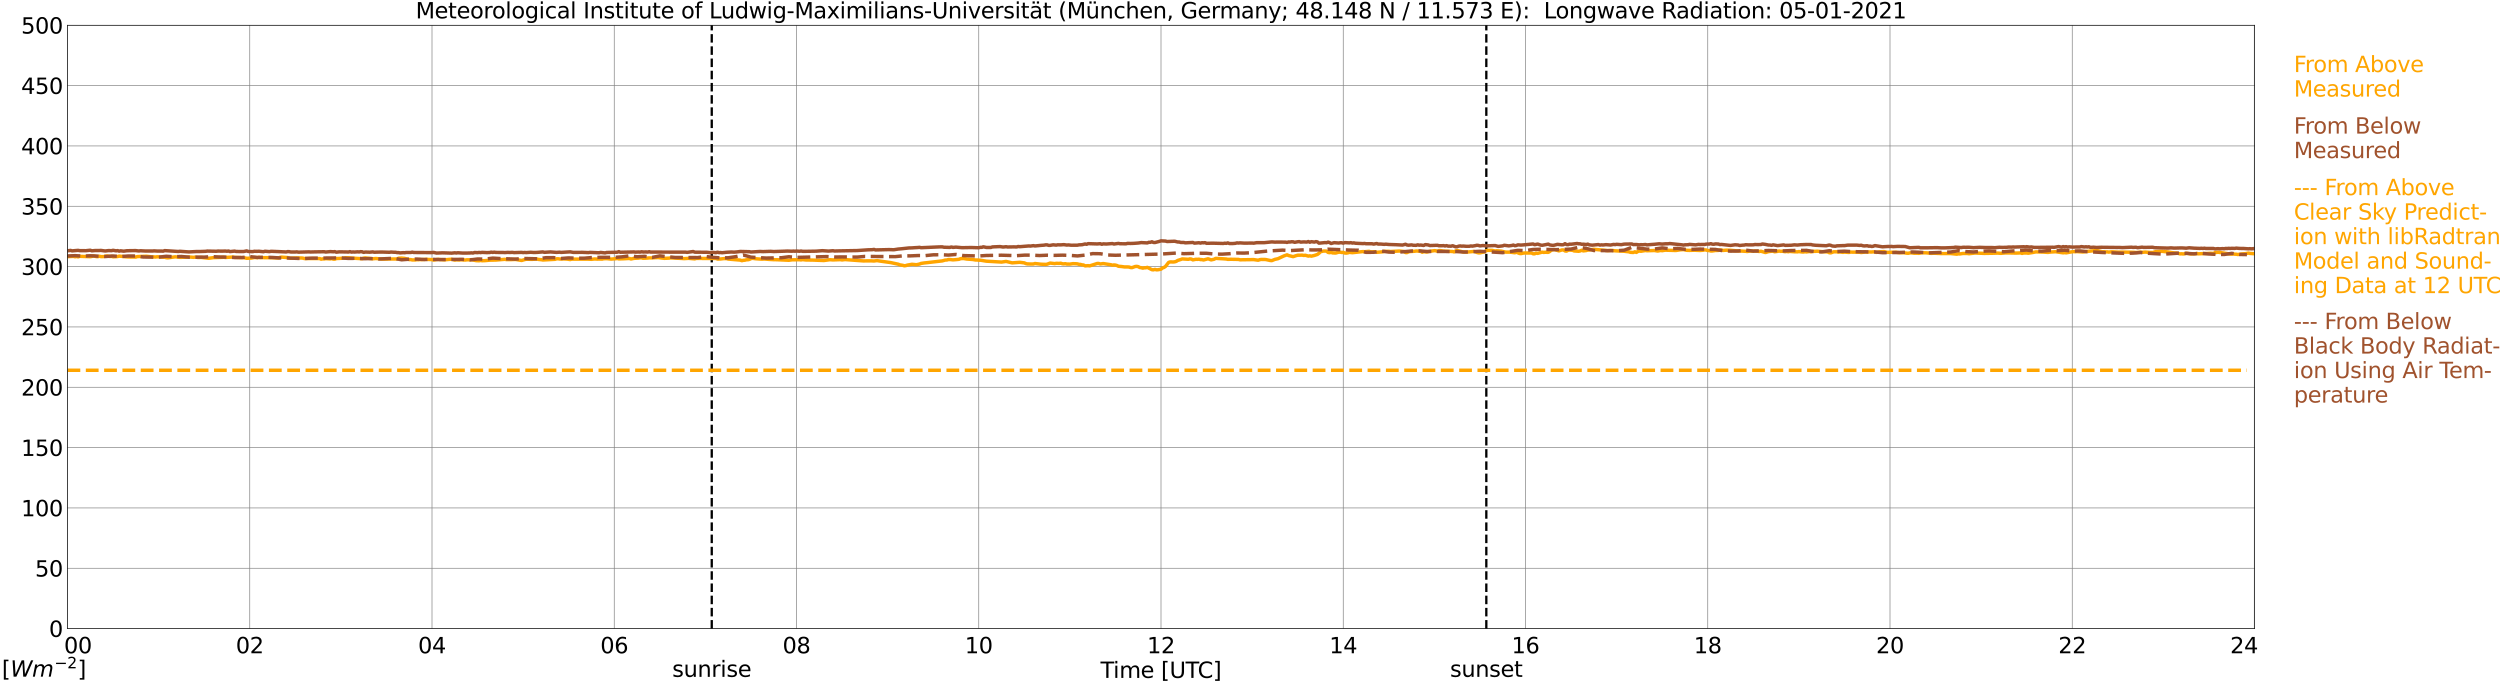 <?xml version="1.0" encoding="utf-8" standalone="no"?>
<!DOCTYPE svg PUBLIC "-//W3C//DTD SVG 1.1//EN"
  "http://www.w3.org/Graphics/SVG/1.1/DTD/svg11.dtd">
<svg xmlns:xlink="http://www.w3.org/1999/xlink" width="1085.4pt" height="296.64pt" viewBox="0 0 1085.4 296.64" xmlns="http://www.w3.org/2000/svg" version="1.1">
 <defs>
  <style type="text/css">*{stroke-linejoin: round; stroke-linecap: butt}</style>
 </defs>
 <g id="figure_1">
  <g id="patch_1">
   <path d="M 0 296.64 
L 1085.4 296.64 
L 1085.4 0 
L 0 0 
z
" style="fill: #ffffff"/>
  </g>
  <g id="axes_1">
   <g id="patch_2">
    <path d="M 29.306 272.909 
L 978.814 272.909 
L 978.814 10.976 
L 29.306 10.976 
z
" style="fill: #ffffff"/>
   </g>
   <g id="patch_3">
    <path d="M 978.814 272.909 
L 978.814 272.909 
L 978.814 10.976 
L 978.814 10.976 
z
" clip-path="url(#p4fdbe89274)" style="fill: #d3d3d3; opacity: 0.25; stroke: #d3d3d3; stroke-linejoin: miter"/>
   </g>
   <g id="matplotlib.axis_1">
    <g id="xtick_1">
     <g id="line2d_1">
      <path d="M 29.306 272.909 
L 29.306 10.976 
" clip-path="url(#p4fdbe89274)" style="fill: none; stroke: #808080; stroke-width: 0.3; stroke-linecap: square"/>
     </g>
     <g id="line2d_2"/>
     <g id="text_1">
      <!--    00 -->
      <g transform="translate(18.733 283.627) scale(0.095 -0.095)">
       <defs>
        <path id="DejaVuSans-20" transform="scale(0.016)"/>
        <path id="DejaVuSans-30" d="M 2034 4250 
Q 1547 4250 1301 3770 
Q 1056 3291 1056 2328 
Q 1056 1369 1301 889 
Q 1547 409 2034 409 
Q 2525 409 2770 889 
Q 3016 1369 3016 2328 
Q 3016 3291 2770 3770 
Q 2525 4250 2034 4250 
z
M 2034 4750 
Q 2819 4750 3233 4129 
Q 3647 3509 3647 2328 
Q 3647 1150 3233 529 
Q 2819 -91 2034 -91 
Q 1250 -91 836 529 
Q 422 1150 422 2328 
Q 422 3509 836 4129 
Q 1250 4750 2034 4750 
z
" transform="scale(0.016)"/>
       </defs>
       <use xlink:href="#DejaVuSans-20"/>
       <use xlink:href="#DejaVuSans-20" transform="translate(31.787 0)"/>
       <use xlink:href="#DejaVuSans-20" transform="translate(63.574 0)"/>
       <use xlink:href="#DejaVuSans-30" transform="translate(95.361 0)"/>
       <use xlink:href="#DejaVuSans-30" transform="translate(158.984 0)"/>
      </g>
     </g>
    </g>
    <g id="xtick_2">
     <g id="line2d_3">
      <path d="M 108.431 272.909 
L 108.431 10.976 
" clip-path="url(#p4fdbe89274)" style="fill: none; stroke: #808080; stroke-width: 0.3; stroke-linecap: square"/>
     </g>
     <g id="line2d_4"/>
     <g id="text_2">
      <!-- 02 -->
      <g transform="translate(102.387 283.627) scale(0.095 -0.095)">
       <defs>
        <path id="DejaVuSans-32" d="M 1228 531 
L 3431 531 
L 3431 0 
L 469 0 
L 469 531 
Q 828 903 1448 1529 
Q 2069 2156 2228 2338 
Q 2531 2678 2651 2914 
Q 2772 3150 2772 3378 
Q 2772 3750 2511 3984 
Q 2250 4219 1831 4219 
Q 1534 4219 1204 4116 
Q 875 4013 500 3803 
L 500 4441 
Q 881 4594 1212 4672 
Q 1544 4750 1819 4750 
Q 2544 4750 2975 4387 
Q 3406 4025 3406 3419 
Q 3406 3131 3298 2873 
Q 3191 2616 2906 2266 
Q 2828 2175 2409 1742 
Q 1991 1309 1228 531 
z
" transform="scale(0.016)"/>
       </defs>
       <use xlink:href="#DejaVuSans-30"/>
       <use xlink:href="#DejaVuSans-32" transform="translate(63.623 0)"/>
      </g>
     </g>
    </g>
    <g id="xtick_3">
     <g id="line2d_5">
      <path d="M 187.557 272.909 
L 187.557 10.976 
" clip-path="url(#p4fdbe89274)" style="fill: none; stroke: #808080; stroke-width: 0.3; stroke-linecap: square"/>
     </g>
     <g id="line2d_6"/>
     <g id="text_3">
      <!-- 04 -->
      <g transform="translate(181.513 283.627) scale(0.095 -0.095)">
       <defs>
        <path id="DejaVuSans-34" d="M 2419 4116 
L 825 1625 
L 2419 1625 
L 2419 4116 
z
M 2253 4666 
L 3047 4666 
L 3047 1625 
L 3713 1625 
L 3713 1100 
L 3047 1100 
L 3047 0 
L 2419 0 
L 2419 1100 
L 313 1100 
L 313 1709 
L 2253 4666 
z
" transform="scale(0.016)"/>
       </defs>
       <use xlink:href="#DejaVuSans-30"/>
       <use xlink:href="#DejaVuSans-34" transform="translate(63.623 0)"/>
      </g>
     </g>
    </g>
    <g id="xtick_4">
     <g id="line2d_7">
      <path d="M 266.683 272.909 
L 266.683 10.976 
" clip-path="url(#p4fdbe89274)" style="fill: none; stroke: #808080; stroke-width: 0.3; stroke-linecap: square"/>
     </g>
     <g id="line2d_8"/>
     <g id="text_4">
      <!-- 06 -->
      <g transform="translate(260.638 283.627) scale(0.095 -0.095)">
       <defs>
        <path id="DejaVuSans-36" d="M 2113 2584 
Q 1688 2584 1439 2293 
Q 1191 2003 1191 1497 
Q 1191 994 1439 701 
Q 1688 409 2113 409 
Q 2538 409 2786 701 
Q 3034 994 3034 1497 
Q 3034 2003 2786 2293 
Q 2538 2584 2113 2584 
z
M 3366 4563 
L 3366 3988 
Q 3128 4100 2886 4159 
Q 2644 4219 2406 4219 
Q 1781 4219 1451 3797 
Q 1122 3375 1075 2522 
Q 1259 2794 1537 2939 
Q 1816 3084 2150 3084 
Q 2853 3084 3261 2657 
Q 3669 2231 3669 1497 
Q 3669 778 3244 343 
Q 2819 -91 2113 -91 
Q 1303 -91 875 529 
Q 447 1150 447 2328 
Q 447 3434 972 4092 
Q 1497 4750 2381 4750 
Q 2619 4750 2861 4703 
Q 3103 4656 3366 4563 
z
" transform="scale(0.016)"/>
       </defs>
       <use xlink:href="#DejaVuSans-30"/>
       <use xlink:href="#DejaVuSans-36" transform="translate(63.623 0)"/>
      </g>
     </g>
    </g>
    <g id="xtick_5">
     <g id="line2d_9">
      <path d="M 345.808 272.909 
L 345.808 10.976 
" clip-path="url(#p4fdbe89274)" style="fill: none; stroke: #808080; stroke-width: 0.3; stroke-linecap: square"/>
     </g>
     <g id="line2d_10"/>
     <g id="text_5">
      <!-- 08 -->
      <g transform="translate(339.764 283.627) scale(0.095 -0.095)">
       <defs>
        <path id="DejaVuSans-38" d="M 2034 2216 
Q 1584 2216 1326 1975 
Q 1069 1734 1069 1313 
Q 1069 891 1326 650 
Q 1584 409 2034 409 
Q 2484 409 2743 651 
Q 3003 894 3003 1313 
Q 3003 1734 2745 1975 
Q 2488 2216 2034 2216 
z
M 1403 2484 
Q 997 2584 770 2862 
Q 544 3141 544 3541 
Q 544 4100 942 4425 
Q 1341 4750 2034 4750 
Q 2731 4750 3128 4425 
Q 3525 4100 3525 3541 
Q 3525 3141 3298 2862 
Q 3072 2584 2669 2484 
Q 3125 2378 3379 2068 
Q 3634 1759 3634 1313 
Q 3634 634 3220 271 
Q 2806 -91 2034 -91 
Q 1263 -91 848 271 
Q 434 634 434 1313 
Q 434 1759 690 2068 
Q 947 2378 1403 2484 
z
M 1172 3481 
Q 1172 3119 1398 2916 
Q 1625 2713 2034 2713 
Q 2441 2713 2670 2916 
Q 2900 3119 2900 3481 
Q 2900 3844 2670 4047 
Q 2441 4250 2034 4250 
Q 1625 4250 1398 4047 
Q 1172 3844 1172 3481 
z
" transform="scale(0.016)"/>
       </defs>
       <use xlink:href="#DejaVuSans-30"/>
       <use xlink:href="#DejaVuSans-38" transform="translate(63.623 0)"/>
      </g>
     </g>
    </g>
    <g id="xtick_6">
     <g id="line2d_11">
      <path d="M 424.934 272.909 
L 424.934 10.976 
" clip-path="url(#p4fdbe89274)" style="fill: none; stroke: #808080; stroke-width: 0.3; stroke-linecap: square"/>
     </g>
     <g id="line2d_12"/>
     <g id="text_6">
      <!-- 10 -->
      <g transform="translate(418.89 283.627) scale(0.095 -0.095)">
       <defs>
        <path id="DejaVuSans-31" d="M 794 531 
L 1825 531 
L 1825 4091 
L 703 3866 
L 703 4441 
L 1819 4666 
L 2450 4666 
L 2450 531 
L 3481 531 
L 3481 0 
L 794 0 
L 794 531 
z
" transform="scale(0.016)"/>
       </defs>
       <use xlink:href="#DejaVuSans-31"/>
       <use xlink:href="#DejaVuSans-30" transform="translate(63.623 0)"/>
      </g>
     </g>
    </g>
    <g id="xtick_7">
     <g id="line2d_13">
      <path d="M 504.06 272.909 
L 504.06 10.976 
" clip-path="url(#p4fdbe89274)" style="fill: none; stroke: #808080; stroke-width: 0.3; stroke-linecap: square"/>
     </g>
     <g id="line2d_14"/>
     <g id="text_7">
      <!-- 12 -->
      <g transform="translate(498.015 283.627) scale(0.095 -0.095)">
       <use xlink:href="#DejaVuSans-31"/>
       <use xlink:href="#DejaVuSans-32" transform="translate(63.623 0)"/>
      </g>
     </g>
    </g>
    <g id="xtick_8">
     <g id="line2d_15">
      <path d="M 583.185 272.909 
L 583.185 10.976 
" clip-path="url(#p4fdbe89274)" style="fill: none; stroke: #808080; stroke-width: 0.3; stroke-linecap: square"/>
     </g>
     <g id="line2d_16"/>
     <g id="text_8">
      <!-- 14 -->
      <g transform="translate(577.141 283.627) scale(0.095 -0.095)">
       <use xlink:href="#DejaVuSans-31"/>
       <use xlink:href="#DejaVuSans-34" transform="translate(63.623 0)"/>
      </g>
     </g>
    </g>
    <g id="xtick_9">
     <g id="line2d_17">
      <path d="M 662.311 272.909 
L 662.311 10.976 
" clip-path="url(#p4fdbe89274)" style="fill: none; stroke: #808080; stroke-width: 0.3; stroke-linecap: square"/>
     </g>
     <g id="line2d_18"/>
     <g id="text_9">
      <!-- 16 -->
      <g transform="translate(656.267 283.627) scale(0.095 -0.095)">
       <use xlink:href="#DejaVuSans-31"/>
       <use xlink:href="#DejaVuSans-36" transform="translate(63.623 0)"/>
      </g>
     </g>
    </g>
    <g id="xtick_10">
     <g id="line2d_19">
      <path d="M 741.437 272.909 
L 741.437 10.976 
" clip-path="url(#p4fdbe89274)" style="fill: none; stroke: #808080; stroke-width: 0.3; stroke-linecap: square"/>
     </g>
     <g id="line2d_20"/>
     <g id="text_10">
      <!-- 18 -->
      <g transform="translate(735.392 283.627) scale(0.095 -0.095)">
       <use xlink:href="#DejaVuSans-31"/>
       <use xlink:href="#DejaVuSans-38" transform="translate(63.623 0)"/>
      </g>
     </g>
    </g>
    <g id="xtick_11">
     <g id="line2d_21">
      <path d="M 820.562 272.909 
L 820.562 10.976 
" clip-path="url(#p4fdbe89274)" style="fill: none; stroke: #808080; stroke-width: 0.3; stroke-linecap: square"/>
     </g>
     <g id="line2d_22"/>
     <g id="text_11">
      <!-- 20 -->
      <g transform="translate(814.518 283.627) scale(0.095 -0.095)">
       <use xlink:href="#DejaVuSans-32"/>
       <use xlink:href="#DejaVuSans-30" transform="translate(63.623 0)"/>
      </g>
     </g>
    </g>
    <g id="xtick_12">
     <g id="line2d_23">
      <path d="M 899.688 272.909 
L 899.688 10.976 
" clip-path="url(#p4fdbe89274)" style="fill: none; stroke: #808080; stroke-width: 0.3; stroke-linecap: square"/>
     </g>
     <g id="line2d_24"/>
     <g id="text_12">
      <!-- 22 -->
      <g transform="translate(893.644 283.627) scale(0.095 -0.095)">
       <use xlink:href="#DejaVuSans-32"/>
       <use xlink:href="#DejaVuSans-32" transform="translate(63.623 0)"/>
      </g>
     </g>
    </g>
    <g id="xtick_13">
     <g id="line2d_25">
      <path d="M 978.814 272.909 
L 978.814 10.976 
" clip-path="url(#p4fdbe89274)" style="fill: none; stroke: #808080; stroke-width: 0.3; stroke-linecap: square"/>
     </g>
     <g id="line2d_26"/>
     <g id="text_13">
      <!-- 24    -->
      <g transform="translate(968.241 283.627) scale(0.095 -0.095)">
       <use xlink:href="#DejaVuSans-32"/>
       <use xlink:href="#DejaVuSans-34" transform="translate(63.623 0)"/>
       <use xlink:href="#DejaVuSans-20" transform="translate(127.246 0)"/>
       <use xlink:href="#DejaVuSans-20" transform="translate(159.033 0)"/>
       <use xlink:href="#DejaVuSans-20" transform="translate(190.82 0)"/>
      </g>
     </g>
    </g>
    <g id="text_14">
     <!-- Time [UTC] -->
     <g transform="translate(477.806 294.322) scale(0.095 -0.095)">
      <defs>
       <path id="DejaVuSans-54" d="M -19 4666 
L 3928 4666 
L 3928 4134 
L 2272 4134 
L 2272 0 
L 1638 0 
L 1638 4134 
L -19 4134 
L -19 4666 
z
" transform="scale(0.016)"/>
       <path id="DejaVuSans-69" d="M 603 3500 
L 1178 3500 
L 1178 0 
L 603 0 
L 603 3500 
z
M 603 4863 
L 1178 4863 
L 1178 4134 
L 603 4134 
L 603 4863 
z
" transform="scale(0.016)"/>
       <path id="DejaVuSans-6d" d="M 3328 2828 
Q 3544 3216 3844 3400 
Q 4144 3584 4550 3584 
Q 5097 3584 5394 3201 
Q 5691 2819 5691 2113 
L 5691 0 
L 5113 0 
L 5113 2094 
Q 5113 2597 4934 2840 
Q 4756 3084 4391 3084 
Q 3944 3084 3684 2787 
Q 3425 2491 3425 1978 
L 3425 0 
L 2847 0 
L 2847 2094 
Q 2847 2600 2669 2842 
Q 2491 3084 2119 3084 
Q 1678 3084 1418 2786 
Q 1159 2488 1159 1978 
L 1159 0 
L 581 0 
L 581 3500 
L 1159 3500 
L 1159 2956 
Q 1356 3278 1631 3431 
Q 1906 3584 2284 3584 
Q 2666 3584 2933 3390 
Q 3200 3197 3328 2828 
z
" transform="scale(0.016)"/>
       <path id="DejaVuSans-65" d="M 3597 1894 
L 3597 1613 
L 953 1613 
Q 991 1019 1311 708 
Q 1631 397 2203 397 
Q 2534 397 2845 478 
Q 3156 559 3463 722 
L 3463 178 
Q 3153 47 2828 -22 
Q 2503 -91 2169 -91 
Q 1331 -91 842 396 
Q 353 884 353 1716 
Q 353 2575 817 3079 
Q 1281 3584 2069 3584 
Q 2775 3584 3186 3129 
Q 3597 2675 3597 1894 
z
M 3022 2063 
Q 3016 2534 2758 2815 
Q 2500 3097 2075 3097 
Q 1594 3097 1305 2825 
Q 1016 2553 972 2059 
L 3022 2063 
z
" transform="scale(0.016)"/>
       <path id="DejaVuSans-5b" d="M 550 4863 
L 1875 4863 
L 1875 4416 
L 1125 4416 
L 1125 -397 
L 1875 -397 
L 1875 -844 
L 550 -844 
L 550 4863 
z
" transform="scale(0.016)"/>
       <path id="DejaVuSans-55" d="M 556 4666 
L 1191 4666 
L 1191 1831 
Q 1191 1081 1462 751 
Q 1734 422 2344 422 
Q 2950 422 3222 751 
Q 3494 1081 3494 1831 
L 3494 4666 
L 4128 4666 
L 4128 1753 
Q 4128 841 3676 375 
Q 3225 -91 2344 -91 
Q 1459 -91 1007 375 
Q 556 841 556 1753 
L 556 4666 
z
" transform="scale(0.016)"/>
       <path id="DejaVuSans-43" d="M 4122 4306 
L 4122 3641 
Q 3803 3938 3442 4084 
Q 3081 4231 2675 4231 
Q 1875 4231 1450 3742 
Q 1025 3253 1025 2328 
Q 1025 1406 1450 917 
Q 1875 428 2675 428 
Q 3081 428 3442 575 
Q 3803 722 4122 1019 
L 4122 359 
Q 3791 134 3420 21 
Q 3050 -91 2638 -91 
Q 1578 -91 968 557 
Q 359 1206 359 2328 
Q 359 3453 968 4101 
Q 1578 4750 2638 4750 
Q 3056 4750 3426 4639 
Q 3797 4528 4122 4306 
z
" transform="scale(0.016)"/>
       <path id="DejaVuSans-5d" d="M 1947 4863 
L 1947 -844 
L 622 -844 
L 622 -397 
L 1369 -397 
L 1369 4416 
L 622 4416 
L 622 4863 
L 1947 4863 
z
" transform="scale(0.016)"/>
      </defs>
      <use xlink:href="#DejaVuSans-54"/>
      <use xlink:href="#DejaVuSans-69" transform="translate(57.959 0)"/>
      <use xlink:href="#DejaVuSans-6d" transform="translate(85.742 0)"/>
      <use xlink:href="#DejaVuSans-65" transform="translate(183.154 0)"/>
      <use xlink:href="#DejaVuSans-20" transform="translate(244.678 0)"/>
      <use xlink:href="#DejaVuSans-5b" transform="translate(276.465 0)"/>
      <use xlink:href="#DejaVuSans-55" transform="translate(315.479 0)"/>
      <use xlink:href="#DejaVuSans-54" transform="translate(388.672 0)"/>
      <use xlink:href="#DejaVuSans-43" transform="translate(443.881 0)"/>
      <use xlink:href="#DejaVuSans-5d" transform="translate(513.705 0)"/>
     </g>
    </g>
   </g>
   <g id="matplotlib.axis_2">
    <g id="ytick_1">
     <g id="line2d_27">
      <path d="M 29.306 272.909 
L 978.814 272.909 
" clip-path="url(#p4fdbe89274)" style="fill: none; stroke: #808080; stroke-width: 0.3; stroke-linecap: square"/>
     </g>
     <g id="line2d_28"/>
     <g id="text_15">
      <!-- 0 -->
      <g transform="translate(21.261 276.518) scale(0.095 -0.095)">
       <use xlink:href="#DejaVuSans-30"/>
      </g>
     </g>
    </g>
    <g id="ytick_2">
     <g id="line2d_29">
      <path d="M 29.306 246.715 
L 978.814 246.715 
" clip-path="url(#p4fdbe89274)" style="fill: none; stroke: #808080; stroke-width: 0.3; stroke-linecap: square"/>
     </g>
     <g id="line2d_30"/>
     <g id="text_16">
      <!-- 50 -->
      <g transform="translate(15.217 250.325) scale(0.095 -0.095)">
       <defs>
        <path id="DejaVuSans-35" d="M 691 4666 
L 3169 4666 
L 3169 4134 
L 1269 4134 
L 1269 2991 
Q 1406 3038 1543 3061 
Q 1681 3084 1819 3084 
Q 2600 3084 3056 2656 
Q 3513 2228 3513 1497 
Q 3513 744 3044 326 
Q 2575 -91 1722 -91 
Q 1428 -91 1123 -41 
Q 819 9 494 109 
L 494 744 
Q 775 591 1075 516 
Q 1375 441 1709 441 
Q 2250 441 2565 725 
Q 2881 1009 2881 1497 
Q 2881 1984 2565 2268 
Q 2250 2553 1709 2553 
Q 1456 2553 1204 2497 
Q 953 2441 691 2322 
L 691 4666 
z
" transform="scale(0.016)"/>
       </defs>
       <use xlink:href="#DejaVuSans-35"/>
       <use xlink:href="#DejaVuSans-30" transform="translate(63.623 0)"/>
      </g>
     </g>
    </g>
    <g id="ytick_3">
     <g id="line2d_31">
      <path d="M 29.306 220.522 
L 978.814 220.522 
" clip-path="url(#p4fdbe89274)" style="fill: none; stroke: #808080; stroke-width: 0.3; stroke-linecap: square"/>
     </g>
     <g id="line2d_32"/>
     <g id="text_17">
      <!-- 100 -->
      <g transform="translate(9.173 224.131) scale(0.095 -0.095)">
       <use xlink:href="#DejaVuSans-31"/>
       <use xlink:href="#DejaVuSans-30" transform="translate(63.623 0)"/>
       <use xlink:href="#DejaVuSans-30" transform="translate(127.246 0)"/>
      </g>
     </g>
    </g>
    <g id="ytick_4">
     <g id="line2d_33">
      <path d="M 29.306 194.329 
L 978.814 194.329 
" clip-path="url(#p4fdbe89274)" style="fill: none; stroke: #808080; stroke-width: 0.3; stroke-linecap: square"/>
     </g>
     <g id="line2d_34"/>
     <g id="text_18">
      <!-- 150 -->
      <g transform="translate(9.173 197.938) scale(0.095 -0.095)">
       <use xlink:href="#DejaVuSans-31"/>
       <use xlink:href="#DejaVuSans-35" transform="translate(63.623 0)"/>
       <use xlink:href="#DejaVuSans-30" transform="translate(127.246 0)"/>
      </g>
     </g>
    </g>
    <g id="ytick_5">
     <g id="line2d_35">
      <path d="M 29.306 168.136 
L 978.814 168.136 
" clip-path="url(#p4fdbe89274)" style="fill: none; stroke: #808080; stroke-width: 0.3; stroke-linecap: square"/>
     </g>
     <g id="line2d_36"/>
     <g id="text_19">
      <!-- 200 -->
      <g transform="translate(9.173 171.745) scale(0.095 -0.095)">
       <use xlink:href="#DejaVuSans-32"/>
       <use xlink:href="#DejaVuSans-30" transform="translate(63.623 0)"/>
       <use xlink:href="#DejaVuSans-30" transform="translate(127.246 0)"/>
      </g>
     </g>
    </g>
    <g id="ytick_6">
     <g id="line2d_37">
      <path d="M 29.306 141.942 
L 978.814 141.942 
" clip-path="url(#p4fdbe89274)" style="fill: none; stroke: #808080; stroke-width: 0.3; stroke-linecap: square"/>
     </g>
     <g id="line2d_38"/>
     <g id="text_20">
      <!-- 250 -->
      <g transform="translate(9.173 145.551) scale(0.095 -0.095)">
       <use xlink:href="#DejaVuSans-32"/>
       <use xlink:href="#DejaVuSans-35" transform="translate(63.623 0)"/>
       <use xlink:href="#DejaVuSans-30" transform="translate(127.246 0)"/>
      </g>
     </g>
    </g>
    <g id="ytick_7">
     <g id="line2d_39">
      <path d="M 29.306 115.749 
L 978.814 115.749 
" clip-path="url(#p4fdbe89274)" style="fill: none; stroke: #808080; stroke-width: 0.3; stroke-linecap: square"/>
     </g>
     <g id="line2d_40"/>
     <g id="text_21">
      <!-- 300 -->
      <g transform="translate(9.173 119.358) scale(0.095 -0.095)">
       <defs>
        <path id="DejaVuSans-33" d="M 2597 2516 
Q 3050 2419 3304 2112 
Q 3559 1806 3559 1356 
Q 3559 666 3084 287 
Q 2609 -91 1734 -91 
Q 1441 -91 1130 -33 
Q 819 25 488 141 
L 488 750 
Q 750 597 1062 519 
Q 1375 441 1716 441 
Q 2309 441 2620 675 
Q 2931 909 2931 1356 
Q 2931 1769 2642 2001 
Q 2353 2234 1838 2234 
L 1294 2234 
L 1294 2753 
L 1863 2753 
Q 2328 2753 2575 2939 
Q 2822 3125 2822 3475 
Q 2822 3834 2567 4026 
Q 2313 4219 1838 4219 
Q 1578 4219 1281 4162 
Q 984 4106 628 3988 
L 628 4550 
Q 988 4650 1302 4700 
Q 1616 4750 1894 4750 
Q 2613 4750 3031 4423 
Q 3450 4097 3450 3541 
Q 3450 3153 3228 2886 
Q 3006 2619 2597 2516 
z
" transform="scale(0.016)"/>
       </defs>
       <use xlink:href="#DejaVuSans-33"/>
       <use xlink:href="#DejaVuSans-30" transform="translate(63.623 0)"/>
       <use xlink:href="#DejaVuSans-30" transform="translate(127.246 0)"/>
      </g>
     </g>
    </g>
    <g id="ytick_8">
     <g id="line2d_41">
      <path d="M 29.306 89.556 
L 978.814 89.556 
" clip-path="url(#p4fdbe89274)" style="fill: none; stroke: #808080; stroke-width: 0.3; stroke-linecap: square"/>
     </g>
     <g id="line2d_42"/>
     <g id="text_22">
      <!-- 350 -->
      <g transform="translate(9.173 93.165) scale(0.095 -0.095)">
       <use xlink:href="#DejaVuSans-33"/>
       <use xlink:href="#DejaVuSans-35" transform="translate(63.623 0)"/>
       <use xlink:href="#DejaVuSans-30" transform="translate(127.246 0)"/>
      </g>
     </g>
    </g>
    <g id="ytick_9">
     <g id="line2d_43">
      <path d="M 29.306 63.362 
L 978.814 63.362 
" clip-path="url(#p4fdbe89274)" style="fill: none; stroke: #808080; stroke-width: 0.3; stroke-linecap: square"/>
     </g>
     <g id="line2d_44"/>
     <g id="text_23">
      <!-- 400 -->
      <g transform="translate(9.173 66.972) scale(0.095 -0.095)">
       <use xlink:href="#DejaVuSans-34"/>
       <use xlink:href="#DejaVuSans-30" transform="translate(63.623 0)"/>
       <use xlink:href="#DejaVuSans-30" transform="translate(127.246 0)"/>
      </g>
     </g>
    </g>
    <g id="ytick_10">
     <g id="line2d_45">
      <path d="M 29.306 37.169 
L 978.814 37.169 
" clip-path="url(#p4fdbe89274)" style="fill: none; stroke: #808080; stroke-width: 0.3; stroke-linecap: square"/>
     </g>
     <g id="line2d_46"/>
     <g id="text_24">
      <!-- 450 -->
      <g transform="translate(9.173 40.778) scale(0.095 -0.095)">
       <use xlink:href="#DejaVuSans-34"/>
       <use xlink:href="#DejaVuSans-35" transform="translate(63.623 0)"/>
       <use xlink:href="#DejaVuSans-30" transform="translate(127.246 0)"/>
      </g>
     </g>
    </g>
    <g id="ytick_11">
     <g id="line2d_47">
      <path d="M 29.306 10.976 
L 978.814 10.976 
" clip-path="url(#p4fdbe89274)" style="fill: none; stroke: #808080; stroke-width: 0.3; stroke-linecap: square"/>
     </g>
     <g id="line2d_48"/>
     <g id="text_25">
      <!-- 500 -->
      <g transform="translate(9.173 14.585) scale(0.095 -0.095)">
       <use xlink:href="#DejaVuSans-35"/>
       <use xlink:href="#DejaVuSans-30" transform="translate(63.623 0)"/>
       <use xlink:href="#DejaVuSans-30" transform="translate(127.246 0)"/>
      </g>
     </g>
    </g>
   </g>
   <g id="line2d_49">
    <path d="M 309.015 272.909 
L 309.015 10.976 
" clip-path="url(#p4fdbe89274)" style="fill: none; stroke-dasharray: 3.7,1.6; stroke-dashoffset: 0; stroke: #000000"/>
   </g>
   <g id="line2d_50">
    <path d="M 645.299 272.909 
L 645.299 10.976 
" clip-path="url(#p4fdbe89274)" style="fill: none; stroke-dasharray: 3.7,1.6; stroke-dashoffset: 0; stroke: #000000"/>
   </g>
   <g id="line2d_51">
    <path d="M 29.306 111.422 
L 31.943 111.312 
L 32.603 111.485 
L 33.262 111.359 
L 33.921 111.532 
L 34.581 111.28 
L 38.537 111.422 
L 39.197 111.448 
L 39.856 111.338 
L 40.515 111.102 
L 41.834 111.396 
L 42.493 111.432 
L 43.153 111.228 
L 43.812 111.401 
L 45.131 111.39 
L 45.79 111.197 
L 46.45 111.128 
L 47.768 111.354 
L 48.428 111.301 
L 49.087 111.495 
L 50.406 111.438 
L 51.065 111.375 
L 51.725 111.197 
L 53.703 111.369 
L 54.362 111.474 
L 55.681 111.558 
L 58.978 111.605 
L 59.637 111.396 
L 60.956 111.343 
L 62.275 111.296 
L 63.594 111.259 
L 65.572 111.474 
L 67.55 111.584 
L 68.209 111.485 
L 70.187 111.616 
L 70.847 111.689 
L 71.506 111.647 
L 72.166 111.883 
L 72.825 111.946 
L 76.122 111.5 
L 78.1 111.726 
L 80.737 111.684 
L 82.056 111.563 
L 84.034 111.72 
L 84.694 111.621 
L 86.013 111.794 
L 87.331 111.762 
L 90.628 112.134 
L 92.606 111.857 
L 97.222 111.699 
L 97.881 111.783 
L 101.178 111.579 
L 101.838 111.741 
L 104.475 111.82 
L 105.794 111.862 
L 107.113 112.145 
L 109.091 112.056 
L 110.41 111.799 
L 111.728 111.862 
L 112.388 111.705 
L 113.047 111.841 
L 116.344 111.878 
L 118.322 111.899 
L 120.96 112.009 
L 121.619 111.715 
L 122.278 111.637 
L 124.916 111.83 
L 125.575 112.061 
L 126.235 112.134 
L 128.872 111.977 
L 130.85 112.014 
L 131.51 112.071 
L 132.169 112.255 
L 138.104 112.26 
L 138.763 112.229 
L 139.422 112.538 
L 140.082 112.396 
L 140.741 112.422 
L 141.4 112.291 
L 143.379 112.407 
L 144.038 112.265 
L 144.697 112.506 
L 145.357 112.517 
L 146.016 112.244 
L 149.313 112.098 
L 149.972 111.909 
L 151.291 111.919 
L 153.269 112.092 
L 157.226 112.318 
L 157.885 112.071 
L 158.544 111.977 
L 161.841 112.354 
L 163.16 112.234 
L 164.479 112.339 
L 165.798 112.475 
L 172.391 112.449 
L 173.051 112.103 
L 174.37 112.045 
L 175.688 112.181 
L 177.666 112.705 
L 178.326 112.705 
L 178.985 112.857 
L 180.304 112.868 
L 180.963 112.731 
L 181.623 112.768 
L 182.282 112.69 
L 182.941 112.731 
L 184.92 112.585 
L 187.557 112.716 
L 188.216 112.915 
L 190.195 112.595 
L 191.513 112.705 
L 192.832 112.815 
L 194.81 112.637 
L 196.129 112.553 
L 197.448 112.92 
L 198.107 112.789 
L 199.426 112.878 
L 200.085 112.747 
L 201.404 112.889 
L 202.063 112.899 
L 202.723 112.794 
L 204.042 112.784 
L 204.701 112.731 
L 206.679 113.156 
L 207.998 113.213 
L 208.657 113.082 
L 209.317 113.198 
L 210.635 113.151 
L 212.614 112.962 
L 215.251 112.91 
L 219.207 112.574 
L 219.867 112.716 
L 221.845 112.711 
L 223.823 112.637 
L 226.461 113.088 
L 227.779 112.705 
L 228.439 112.553 
L 231.076 112.6 
L 233.054 112.459 
L 233.714 112.616 
L 235.033 112.752 
L 235.692 112.878 
L 240.967 112.585 
L 241.626 112.37 
L 242.286 112.333 
L 242.945 112.454 
L 244.923 112.428 
L 246.242 112.49 
L 247.561 112.695 
L 248.22 112.501 
L 255.473 112.522 
L 256.792 112.585 
L 258.111 112.438 
L 259.43 112.496 
L 260.748 112.475 
L 261.408 112.501 
L 262.067 112.333 
L 263.386 112.291 
L 265.364 112.49 
L 267.342 112.323 
L 268.002 112.229 
L 268.661 112.412 
L 270.639 112.349 
L 273.277 112.208 
L 273.936 112.443 
L 275.255 112.166 
L 277.233 112.066 
L 277.892 111.951 
L 278.552 111.951 
L 279.211 112.145 
L 281.189 112.05 
L 281.849 111.967 
L 283.167 111.972 
L 284.486 111.878 
L 285.805 111.836 
L 287.124 112.014 
L 288.442 112.16 
L 290.42 112.077 
L 291.08 111.972 
L 294.377 112.134 
L 295.696 112.192 
L 297.014 112.281 
L 298.992 112.166 
L 301.63 112.396 
L 302.289 112.197 
L 310.861 112.223 
L 311.521 112.48 
L 312.839 112.443 
L 314.158 112.291 
L 315.477 112.286 
L 316.136 112.48 
L 321.411 112.931 
L 322.071 113.187 
L 322.73 113.014 
L 323.39 112.972 
L 324.049 112.789 
L 324.708 112.768 
L 325.368 112.621 
L 326.027 112.302 
L 326.686 112.15 
L 328.005 112.333 
L 329.983 112.475 
L 330.643 112.522 
L 331.961 112.454 
L 333.94 112.627 
L 335.918 112.742 
L 337.236 112.758 
L 342.512 112.999 
L 343.83 112.81 
L 345.808 112.784 
L 347.127 112.779 
L 347.787 112.847 
L 348.446 112.716 
L 349.765 112.868 
L 353.062 112.925 
L 357.677 113.109 
L 360.315 112.752 
L 361.634 112.847 
L 364.271 112.747 
L 364.93 112.742 
L 365.59 112.852 
L 366.909 112.695 
L 374.821 113.282 
L 378.118 113.245 
L 379.437 113.318 
L 380.756 113.14 
L 382.074 113.355 
L 386.69 113.999 
L 389.987 114.706 
L 390.646 114.974 
L 391.965 115.194 
L 392.624 115.398 
L 393.284 115.309 
L 393.943 115.094 
L 395.262 114.864 
L 395.921 114.738 
L 397.899 114.926 
L 399.218 114.638 
L 399.878 114.371 
L 401.196 114.167 
L 402.515 114.031 
L 409.109 113.271 
L 410.428 112.899 
L 411.087 112.889 
L 411.746 112.674 
L 412.406 112.669 
L 413.725 112.821 
L 415.043 112.721 
L 416.362 112.58 
L 417.022 112.302 
L 418.34 112.234 
L 419.659 112.47 
L 422.297 112.663 
L 423.615 112.899 
L 424.275 112.873 
L 424.934 112.983 
L 425.593 112.957 
L 428.231 113.392 
L 434.825 113.784 
L 436.803 113.502 
L 439.44 114.125 
L 442.737 113.879 
L 444.716 114.13 
L 445.375 114.429 
L 446.034 114.581 
L 448.012 114.633 
L 448.672 114.612 
L 449.331 114.408 
L 451.969 114.706 
L 453.947 114.785 
L 454.606 114.706 
L 455.925 114.214 
L 457.903 114.445 
L 458.563 114.324 
L 459.881 114.355 
L 460.541 114.272 
L 461.2 114.513 
L 461.859 114.57 
L 462.519 114.481 
L 463.178 114.644 
L 464.497 114.665 
L 465.816 114.471 
L 467.134 114.507 
L 467.794 114.565 
L 468.453 114.764 
L 469.113 114.801 
L 469.772 114.995 
L 470.431 115.052 
L 471.091 115.429 
L 472.409 115.34 
L 473.069 115.435 
L 476.366 114.387 
L 477.025 114.382 
L 477.685 114.607 
L 479.003 114.429 
L 482.3 114.932 
L 482.96 115.131 
L 483.619 115.026 
L 484.278 115.089 
L 484.938 115.277 
L 485.597 115.602 
L 486.916 115.712 
L 488.235 115.896 
L 489.553 115.901 
L 490.213 115.938 
L 490.872 116.163 
L 491.532 116.178 
L 492.85 115.707 
L 493.51 115.649 
L 494.169 115.765 
L 494.828 116.137 
L 495.488 116.226 
L 496.147 116.43 
L 496.807 116.278 
L 497.466 116.257 
L 498.125 116.084 
L 500.103 117.09 
L 500.763 117.158 
L 501.422 116.959 
L 502.082 117.153 
L 502.741 117.116 
L 504.06 116.87 
L 504.719 116.341 
L 505.379 116.11 
L 506.038 115.649 
L 507.357 113.942 
L 508.016 113.706 
L 509.335 113.748 
L 509.994 113.685 
L 510.654 113.491 
L 511.313 113.077 
L 512.632 112.663 
L 513.291 112.417 
L 515.929 112.58 
L 516.588 112.407 
L 517.247 112.48 
L 517.907 112.836 
L 519.226 112.564 
L 519.885 112.606 
L 520.544 112.527 
L 521.204 112.711 
L 521.863 112.721 
L 522.522 112.878 
L 524.501 112.344 
L 525.819 112.841 
L 527.138 112.548 
L 527.797 112.171 
L 531.094 112.365 
L 532.413 112.459 
L 533.073 112.606 
L 534.391 112.564 
L 537.688 112.627 
L 538.348 112.794 
L 544.282 112.705 
L 546.26 112.983 
L 546.919 112.747 
L 547.579 112.637 
L 548.898 112.642 
L 549.557 112.684 
L 551.535 113.109 
L 552.195 113.145 
L 553.513 112.611 
L 554.832 112.318 
L 557.47 111.092 
L 558.788 110.641 
L 559.448 110.94 
L 561.426 111.427 
L 562.745 110.982 
L 563.404 110.809 
L 565.382 110.772 
L 566.042 110.903 
L 566.701 110.819 
L 568.02 111.186 
L 568.679 111.071 
L 569.338 111.212 
L 570.657 110.908 
L 571.976 110.468 
L 572.635 109.986 
L 573.295 109.305 
L 574.613 109.002 
L 575.932 109.017 
L 576.592 109.604 
L 577.251 109.698 
L 577.91 109.578 
L 578.57 109.803 
L 579.889 109.861 
L 581.207 109.494 
L 581.867 109.483 
L 582.526 109.614 
L 583.185 109.567 
L 583.845 109.85 
L 584.504 109.892 
L 585.164 109.787 
L 585.823 109.557 
L 587.142 109.709 
L 591.757 109.222 
L 592.417 109.284 
L 594.395 109.106 
L 595.054 109.332 
L 597.032 109.279 
L 597.692 109.541 
L 600.329 109.326 
L 600.989 109.138 
L 602.967 109.112 
L 603.626 109.201 
L 607.582 108.986 
L 609.561 109.185 
L 610.22 109.656 
L 610.879 109.667 
L 611.539 109.353 
L 612.198 109.206 
L 614.176 109.091 
L 614.836 108.975 
L 616.814 109.085 
L 617.473 109.52 
L 618.133 109.274 
L 619.451 109.431 
L 620.77 109.101 
L 622.748 108.829 
L 623.408 108.886 
L 624.067 109.112 
L 624.726 108.808 
L 625.386 108.797 
L 626.705 109.017 
L 630.661 109.195 
L 631.32 109.373 
L 631.98 108.944 
L 632.639 108.766 
L 634.617 109.227 
L 635.276 109.447 
L 635.936 109.368 
L 636.595 109.468 
L 639.892 109.18 
L 640.552 109.311 
L 641.211 109.609 
L 641.87 109.782 
L 642.53 109.782 
L 643.848 109.483 
L 644.508 109.342 
L 645.167 108.85 
L 645.827 108.692 
L 647.805 108.682 
L 649.123 108.986 
L 649.783 108.876 
L 651.761 109.028 
L 653.08 109.321 
L 653.739 109.457 
L 655.717 109.483 
L 657.695 109.74 
L 658.355 109.489 
L 659.674 110.044 
L 660.333 110.102 
L 661.652 109.84 
L 664.949 109.834 
L 665.608 110.185 
L 666.267 110.191 
L 666.927 109.892 
L 667.586 110.013 
L 669.564 109.463 
L 670.224 109.588 
L 670.883 109.52 
L 672.202 109.562 
L 672.861 109.195 
L 673.521 108.577 
L 674.839 108.305 
L 676.817 108.933 
L 678.136 108.504 
L 678.796 108.504 
L 679.455 108.949 
L 680.114 109.038 
L 680.774 108.661 
L 681.433 108.577 
L 682.752 108.666 
L 683.411 108.954 
L 685.389 109.091 
L 686.049 108.954 
L 686.708 108.619 
L 687.368 108.928 
L 688.686 108.776 
L 689.346 108.551 
L 690.005 108.572 
L 690.664 108.394 
L 691.983 108.247 
L 695.28 108.541 
L 696.599 108.635 
L 697.918 108.818 
L 699.236 108.708 
L 699.896 108.713 
L 701.215 108.892 
L 705.171 109.091 
L 706.49 109.248 
L 707.149 109.311 
L 707.808 109.536 
L 709.127 109.625 
L 709.786 109.316 
L 710.446 109.583 
L 711.105 109.174 
L 711.765 108.981 
L 712.424 109.091 
L 714.402 108.766 
L 715.062 108.865 
L 718.358 108.761 
L 719.677 109.002 
L 720.996 108.745 
L 721.655 108.839 
L 722.974 108.619 
L 727.59 108.755 
L 729.568 108.446 
L 730.887 108.357 
L 732.205 108.666 
L 733.524 108.713 
L 735.502 108.64 
L 738.14 108.745 
L 739.459 108.64 
L 740.118 108.483 
L 740.777 108.546 
L 741.437 108.787 
L 742.096 108.776 
L 742.756 108.981 
L 743.415 108.965 
L 744.734 108.755 
L 746.052 108.719 
L 746.712 108.525 
L 747.371 108.551 
L 748.031 108.734 
L 749.349 108.635 
L 750.668 108.614 
L 753.965 108.892 
L 757.921 109.112 
L 758.581 109.201 
L 759.899 108.97 
L 760.559 109.022 
L 761.878 108.975 
L 763.856 109.174 
L 764.515 109.064 
L 766.493 109.651 
L 767.812 109.237 
L 769.79 109.007 
L 770.449 109.326 
L 771.768 109.127 
L 772.428 108.975 
L 773.087 109.132 
L 773.746 109.07 
L 775.065 109.284 
L 775.725 109.169 
L 776.384 109.305 
L 777.043 109.153 
L 779.021 109.311 
L 780.34 109.342 
L 781 109.227 
L 782.318 109.389 
L 782.978 109.426 
L 783.637 109.284 
L 784.296 109.379 
L 785.615 109.185 
L 786.275 109.353 
L 786.934 109.148 
L 788.253 109.112 
L 788.912 109.059 
L 791.55 109.279 
L 793.528 109.384 
L 794.187 109.719 
L 794.847 109.782 
L 796.165 109.311 
L 797.484 109.332 
L 798.143 109.457 
L 798.803 109.373 
L 800.122 109.567 
L 800.781 109.463 
L 802.759 109.604 
L 803.419 109.442 
L 807.375 109.515 
L 808.034 109.63 
L 810.012 109.415 
L 810.672 109.494 
L 811.331 109.384 
L 812.65 109.41 
L 813.309 109.332 
L 813.969 109.379 
L 814.628 109.583 
L 815.947 109.337 
L 817.925 109.222 
L 819.244 109.562 
L 823.2 109.499 
L 824.519 109.724 
L 826.497 109.724 
L 827.816 109.918 
L 828.475 109.965 
L 829.134 109.808 
L 829.794 109.777 
L 831.112 109.95 
L 832.431 109.918 
L 833.091 109.992 
L 834.409 109.73 
L 836.388 109.777 
L 837.706 109.897 
L 838.366 109.997 
L 839.684 109.944 
L 842.981 110.091 
L 846.938 110.081 
L 849.575 110.358 
L 850.235 110.217 
L 850.894 110.243 
L 852.213 110.049 
L 854.191 110.06 
L 854.85 110.159 
L 857.488 109.855 
L 861.444 110.013 
L 865.4 109.944 
L 867.378 109.882 
L 868.697 109.986 
L 870.675 109.814 
L 871.994 109.808 
L 875.291 109.882 
L 877.269 109.803 
L 877.929 110.028 
L 878.588 109.834 
L 879.907 109.84 
L 880.566 109.939 
L 882.544 109.625 
L 883.863 109.358 
L 887.16 109.452 
L 889.138 109.588 
L 890.457 109.41 
L 892.435 109.3 
L 895.732 109.766 
L 896.391 109.683 
L 897.051 109.777 
L 899.029 109.415 
L 900.347 109.227 
L 901.007 109.305 
L 901.666 109.232 
L 904.304 109.405 
L 905.622 109.237 
L 910.238 108.719 
L 912.216 109.18 
L 912.876 109.316 
L 913.535 109.29 
L 914.194 109.384 
L 914.854 109.347 
L 915.513 109.463 
L 916.832 109.311 
L 919.469 109.457 
L 924.085 109.483 
L 926.723 109.567 
L 927.382 109.635 
L 929.36 109.468 
L 930.02 109.552 
L 931.338 109.442 
L 933.316 109.594 
L 934.635 109.63 
L 935.954 109.222 
L 938.592 109.106 
L 941.229 109.384 
L 943.867 109.814 
L 945.185 109.887 
L 946.504 110.222 
L 947.163 110.18 
L 947.823 110.254 
L 948.482 110.201 
L 949.142 109.965 
L 949.801 110.013 
L 951.12 110.269 
L 951.779 110.185 
L 953.098 110.17 
L 953.757 110.039 
L 954.417 110.196 
L 958.373 110.044 
L 959.692 109.965 
L 961.01 110.039 
L 961.67 109.677 
L 962.989 109.515 
L 964.307 109.688 
L 966.285 110.002 
L 967.604 110.201 
L 968.923 110.353 
L 969.582 110.217 
L 970.242 110.364 
L 970.901 110.369 
L 971.561 110.5 
L 973.539 110.222 
L 974.857 110.144 
L 976.176 109.876 
L 976.836 110.023 
L 978.154 110.117 
L 978.154 110.117 
" clip-path="url(#p4fdbe89274)" style="fill: none; stroke: #ffa500; stroke-width: 1.5; stroke-linecap: square"/>
   </g>
   <g id="line2d_52">
    <path d="M 29.306 108.886 
L 30.625 108.713 
L 31.284 108.917 
L 33.921 108.695 
L 34.581 108.824 
L 37.218 108.843 
L 39.197 108.64 
L 39.856 108.893 
L 41.175 108.782 
L 43.153 108.763 
L 43.812 108.72 
L 45.131 108.905 
L 45.79 108.954 
L 47.109 108.787 
L 48.428 108.837 
L 49.087 108.676 
L 50.406 108.905 
L 51.065 108.794 
L 51.725 109.047 
L 52.384 108.886 
L 53.703 109.053 
L 55.022 108.867 
L 57 108.818 
L 58.978 108.806 
L 60.297 108.966 
L 60.956 108.867 
L 62.934 108.966 
L 66.231 108.984 
L 66.89 108.916 
L 68.209 108.996 
L 70.187 109.003 
L 70.847 109.046 
L 71.506 108.805 
L 77.441 109.188 
L 78.1 109.095 
L 79.419 109.194 
L 80.737 109.287 
L 82.056 109.372 
L 85.353 109.2 
L 86.672 109.206 
L 89.309 109.113 
L 89.969 109.008 
L 93.925 109.088 
L 94.584 109.008 
L 96.563 109.033 
L 97.881 108.989 
L 98.541 109.088 
L 99.2 108.971 
L 99.86 109.23 
L 101.838 109.02 
L 102.497 109.168 
L 103.816 109.199 
L 105.794 109.199 
L 107.113 108.921 
L 107.772 109.181 
L 109.75 109.249 
L 110.41 109.094 
L 111.728 109.131 
L 112.388 109.082 
L 114.366 109.291 
L 115.025 109.082 
L 117.003 109.248 
L 117.663 109.101 
L 120.96 109.236 
L 124.257 109.39 
L 124.916 109.235 
L 125.575 109.26 
L 126.235 109.402 
L 128.213 109.408 
L 128.872 109.34 
L 129.532 109.475 
L 134.147 109.345 
L 134.807 109.406 
L 136.785 109.351 
L 140.741 109.29 
L 141.4 109.42 
L 143.379 109.235 
L 144.697 109.315 
L 145.357 109.235 
L 146.016 109.494 
L 147.335 109.334 
L 150.632 109.395 
L 151.291 109.42 
L 151.951 109.241 
L 152.61 109.463 
L 153.269 109.377 
L 153.929 109.432 
L 155.247 109.327 
L 155.907 109.394 
L 156.566 109.265 
L 157.226 109.302 
L 157.885 109.586 
L 158.544 109.42 
L 160.523 109.493 
L 161.841 109.363 
L 162.501 109.517 
L 163.819 109.461 
L 165.138 109.443 
L 166.457 109.449 
L 169.094 109.535 
L 169.754 109.431 
L 171.073 109.523 
L 171.732 109.529 
L 172.391 109.665 
L 173.051 109.671 
L 173.71 109.8 
L 175.029 109.695 
L 175.688 109.732 
L 176.348 109.627 
L 178.326 109.626 
L 178.985 109.478 
L 179.645 109.62 
L 187.557 109.675 
L 188.216 109.582 
L 189.535 109.872 
L 192.173 109.767 
L 196.129 109.896 
L 197.448 109.754 
L 198.107 109.841 
L 198.767 109.735 
L 200.745 109.865 
L 202.063 109.884 
L 204.042 109.834 
L 204.701 109.773 
L 205.36 109.864 
L 206.02 109.624 
L 207.339 109.693 
L 207.998 109.588 
L 208.657 109.674 
L 209.317 109.569 
L 211.295 109.669 
L 212.614 109.638 
L 213.273 109.465 
L 213.932 109.589 
L 214.592 109.472 
L 215.251 109.589 
L 218.548 109.62 
L 219.207 109.663 
L 220.526 109.57 
L 221.186 109.626 
L 222.504 109.564 
L 223.164 109.675 
L 226.461 109.57 
L 227.12 109.669 
L 227.779 109.602 
L 228.439 109.664 
L 230.417 109.528 
L 231.736 109.621 
L 233.054 109.59 
L 235.692 109.38 
L 236.351 109.553 
L 238.989 109.381 
L 241.626 109.579 
L 242.945 109.486 
L 243.604 109.585 
L 247.561 109.344 
L 248.88 109.585 
L 252.836 109.561 
L 255.473 109.672 
L 256.133 109.567 
L 260.089 109.746 
L 260.748 109.586 
L 262.726 109.808 
L 263.386 109.61 
L 268.002 109.506 
L 268.661 109.247 
L 269.32 109.519 
L 275.255 109.378 
L 275.914 109.464 
L 277.233 109.402 
L 277.892 109.458 
L 278.552 109.31 
L 279.211 109.402 
L 280.53 109.384 
L 281.189 109.439 
L 281.849 109.285 
L 282.508 109.439 
L 297.674 109.469 
L 298.333 109.568 
L 300.971 109.197 
L 301.63 109.482 
L 306.905 109.531 
L 308.224 109.673 
L 309.543 109.58 
L 310.861 109.698 
L 311.521 109.488 
L 312.18 109.679 
L 312.839 109.636 
L 313.499 109.722 
L 315.477 109.524 
L 317.455 109.414 
L 318.774 109.475 
L 320.093 109.352 
L 321.411 109.173 
L 325.368 109.273 
L 326.027 109.415 
L 329.983 109.174 
L 331.302 109.236 
L 334.599 109.118 
L 335.918 109.211 
L 340.533 109.057 
L 341.852 109.001 
L 343.83 109.069 
L 344.49 109.008 
L 345.149 109.063 
L 345.808 108.995 
L 347.127 109.088 
L 347.787 108.983 
L 348.446 109.113 
L 350.424 109.107 
L 354.38 109.039 
L 357.018 108.835 
L 358.996 108.959 
L 359.655 109.015 
L 361.634 108.855 
L 362.293 108.978 
L 364.271 108.922 
L 372.184 108.78 
L 376.799 108.466 
L 378.777 108.399 
L 379.437 108.281 
L 380.096 108.51 
L 386.031 108.362 
L 387.349 108.411 
L 388.009 108.442 
L 389.987 108.128 
L 391.306 108.017 
L 394.603 107.653 
L 395.921 107.622 
L 397.24 107.529 
L 398.559 107.455 
L 399.218 107.381 
L 399.878 107.548 
L 401.196 107.486 
L 407.79 107.195 
L 409.109 107.177 
L 409.768 107.337 
L 412.406 107.417 
L 413.065 107.226 
L 413.725 107.411 
L 415.043 107.294 
L 417.681 107.535 
L 421.637 107.461 
L 424.934 107.566 
L 425.593 107.381 
L 426.253 107.4 
L 426.912 107.146 
L 428.231 107.436 
L 430.209 107.443 
L 430.869 107.196 
L 434.165 107.053 
L 435.484 107.257 
L 436.803 107.115 
L 437.462 107.232 
L 440.1 107.183 
L 441.419 107.214 
L 442.078 107.01 
L 442.737 107.103 
L 446.694 106.781 
L 447.353 106.837 
L 448.672 106.651 
L 449.331 106.788 
L 451.969 106.528 
L 453.287 106.442 
L 453.947 106.306 
L 454.606 106.312 
L 455.266 106.528 
L 455.925 106.534 
L 457.244 106.287 
L 458.563 106.429 
L 459.222 106.287 
L 460.541 106.318 
L 461.859 106.207 
L 463.178 106.398 
L 463.838 106.336 
L 465.156 106.472 
L 467.794 106.447 
L 468.453 106.305 
L 469.772 106.25 
L 471.091 105.923 
L 471.75 106.077 
L 472.409 105.78 
L 476.366 105.908 
L 477.685 105.797 
L 478.344 106.062 
L 479.003 105.871 
L 480.322 105.945 
L 482.96 105.742 
L 483.619 105.952 
L 485.597 105.674 
L 486.256 105.823 
L 488.894 105.847 
L 489.553 105.662 
L 490.872 105.699 
L 492.191 105.656 
L 494.169 105.513 
L 495.488 105.322 
L 498.125 105.463 
L 498.785 105.191 
L 499.444 105.216 
L 500.103 104.963 
L 500.763 105.259 
L 501.422 105.302 
L 503.4 104.796 
L 504.06 104.561 
L 506.038 104.664 
L 506.697 104.861 
L 509.994 104.731 
L 511.313 105.064 
L 511.972 105.064 
L 512.632 105.268 
L 513.95 105.268 
L 514.61 105.435 
L 517.907 105.263 
L 518.566 105.571 
L 520.544 105.385 
L 521.204 105.552 
L 521.863 105.373 
L 522.522 105.423 
L 523.182 105.349 
L 523.841 105.638 
L 526.479 105.577 
L 531.094 105.702 
L 531.754 105.579 
L 532.413 105.659 
L 533.073 105.45 
L 533.732 105.721 
L 535.051 105.74 
L 536.369 105.641 
L 537.029 105.444 
L 537.688 105.524 
L 538.348 105.443 
L 540.326 105.572 
L 543.623 105.516 
L 544.282 105.584 
L 545.601 105.355 
L 548.898 105.354 
L 552.195 105.019 
L 553.513 105.122 
L 554.832 105.084 
L 558.129 105.123 
L 558.788 105.253 
L 559.448 105.043 
L 560.107 105.073 
L 560.766 104.956 
L 561.426 104.987 
L 562.085 105.209 
L 563.404 104.961 
L 564.063 104.899 
L 564.723 105.121 
L 566.042 105.021 
L 567.36 105.095 
L 568.02 104.854 
L 568.679 105.173 
L 569.338 104.92 
L 570.657 105.109 
L 571.317 104.892 
L 571.976 105.027 
L 572.635 105.57 
L 575.273 105.318 
L 575.932 105.387 
L 576.592 105.122 
L 577.251 105.332 
L 577.91 105.716 
L 579.229 105.359 
L 581.207 105.508 
L 581.867 105.392 
L 582.526 105.392 
L 583.185 105.572 
L 583.845 105.326 
L 585.823 105.443 
L 586.482 105.344 
L 587.142 105.536 
L 587.801 105.442 
L 588.46 105.603 
L 591.757 105.764 
L 592.417 105.69 
L 593.076 105.826 
L 595.054 105.815 
L 595.714 105.827 
L 596.373 105.988 
L 597.692 105.723 
L 598.351 105.97 
L 599.67 105.976 
L 600.989 106.094 
L 601.648 106.007 
L 602.967 106.143 
L 606.264 106.25 
L 608.901 106.394 
L 610.22 106.048 
L 610.879 106.369 
L 611.539 106.462 
L 612.858 106.314 
L 613.517 106.48 
L 614.836 106.518 
L 615.495 106.289 
L 616.154 106.457 
L 616.814 106.389 
L 618.133 106.58 
L 618.792 106.192 
L 620.111 106.358 
L 620.77 106.605 
L 623.408 106.513 
L 624.067 106.495 
L 624.726 106.699 
L 626.045 106.693 
L 626.705 106.632 
L 627.364 106.799 
L 628.023 106.638 
L 628.683 106.855 
L 630.001 106.886 
L 630.661 106.682 
L 631.98 107.151 
L 632.639 107.12 
L 633.298 106.868 
L 633.958 106.775 
L 634.617 106.881 
L 635.276 106.819 
L 636.595 106.936 
L 637.914 106.93 
L 638.573 106.782 
L 639.233 106.862 
L 640.552 106.64 
L 641.211 106.48 
L 641.87 106.554 
L 642.53 106.763 
L 643.848 106.602 
L 645.167 106.749 
L 649.123 106.61 
L 650.442 106.974 
L 652.42 106.747 
L 653.08 106.482 
L 655.058 106.754 
L 656.377 106.581 
L 657.036 106.39 
L 657.695 106.686 
L 658.355 106.569 
L 659.014 106.303 
L 660.333 106.408 
L 662.311 106.241 
L 665.608 105.925 
L 666.267 106.245 
L 667.586 105.961 
L 668.905 106.41 
L 669.564 106.49 
L 670.883 106.243 
L 672.202 105.982 
L 672.861 106.333 
L 674.18 106.537 
L 674.839 106.438 
L 676.158 106.08 
L 678.136 106.296 
L 678.796 106.235 
L 679.455 105.797 
L 680.114 106.173 
L 680.774 106.235 
L 681.433 105.982 
L 682.092 106.031 
L 684.73 105.716 
L 685.389 105.852 
L 686.049 105.845 
L 686.708 106.067 
L 687.368 106.006 
L 688.686 106.166 
L 689.346 105.987 
L 690.005 106.308 
L 691.324 106.438 
L 693.961 106.18 
L 694.621 106.415 
L 695.28 106.298 
L 695.939 106.366 
L 697.258 106.218 
L 699.236 106.379 
L 700.555 106.114 
L 701.215 106.2 
L 701.874 106.071 
L 703.852 106.226 
L 705.171 105.985 
L 708.468 105.923 
L 709.127 106.188 
L 710.446 106.157 
L 711.765 106.31 
L 712.424 106.205 
L 713.083 106.266 
L 714.402 106.155 
L 715.062 106.322 
L 717.04 106.143 
L 718.358 106.051 
L 720.337 105.846 
L 721.655 105.969 
L 722.974 105.858 
L 724.293 105.833 
L 724.952 105.735 
L 730.227 106.29 
L 730.887 106.401 
L 731.546 106.284 
L 732.865 106.254 
L 733.524 106.099 
L 736.162 106.309 
L 737.48 106.094 
L 738.14 106.18 
L 738.799 106.13 
L 740.118 106.143 
L 740.777 105.982 
L 742.096 105.964 
L 742.756 105.779 
L 743.415 106.007 
L 744.074 106.057 
L 744.734 105.896 
L 746.052 105.945 
L 746.712 106.198 
L 747.371 106.124 
L 751.327 106.558 
L 753.306 106.281 
L 754.624 106.374 
L 755.284 106.584 
L 756.602 106.43 
L 757.262 106.399 
L 757.921 106.251 
L 759.24 106.325 
L 761.218 106.294 
L 761.878 106.165 
L 763.196 106.196 
L 764.515 106.165 
L 765.174 105.937 
L 766.493 106.116 
L 767.812 106.387 
L 768.471 106.381 
L 769.131 106.529 
L 769.79 106.295 
L 771.109 106.529 
L 771.768 106.64 
L 774.406 106.326 
L 775.065 106.536 
L 777.703 106.474 
L 779.021 106.302 
L 780.34 106.394 
L 781.659 106.252 
L 782.978 106.203 
L 784.296 106.148 
L 786.275 106.16 
L 786.934 106.345 
L 788.253 106.487 
L 792.868 106.691 
L 794.187 106.377 
L 794.847 106.513 
L 795.506 106.797 
L 796.825 106.914 
L 797.484 106.728 
L 800.122 106.63 
L 800.781 106.643 
L 802.1 106.439 
L 806.056 106.414 
L 807.375 106.556 
L 808.034 106.457 
L 808.694 106.679 
L 809.353 106.778 
L 810.672 106.686 
L 811.331 106.889 
L 811.99 106.852 
L 812.65 107.013 
L 813.309 106.914 
L 813.969 106.624 
L 817.265 107.149 
L 819.903 106.995 
L 820.562 107.051 
L 821.222 106.977 
L 821.881 107.088 
L 823.859 106.971 
L 827.156 107.027 
L 829.134 107.57 
L 833.091 107.397 
L 833.75 107.595 
L 837.047 107.577 
L 841.003 107.515 
L 842.981 107.626 
L 844.3 107.614 
L 846.938 107.515 
L 848.256 107.454 
L 848.916 107.299 
L 850.894 107.447 
L 851.553 107.478 
L 852.213 107.361 
L 853.531 107.367 
L 854.85 107.354 
L 856.828 107.527 
L 859.466 107.379 
L 862.103 107.472 
L 864.741 107.465 
L 866.06 107.533 
L 868.038 107.354 
L 869.357 107.415 
L 871.335 107.36 
L 871.994 107.255 
L 873.313 107.292 
L 873.972 107.218 
L 874.632 107.273 
L 875.95 107.218 
L 877.269 107.174 
L 878.588 107.125 
L 879.247 107.211 
L 879.907 107.094 
L 881.225 107.291 
L 881.885 107.21 
L 883.204 107.42 
L 891.116 107.334 
L 891.775 107.383 
L 893.754 107.05 
L 895.072 107.315 
L 895.732 107.049 
L 896.391 107.203 
L 897.051 107.079 
L 897.71 107.283 
L 898.369 107.172 
L 899.688 107.264 
L 902.985 107.227 
L 903.644 107.06 
L 904.963 107.232 
L 905.622 107.14 
L 906.282 107.232 
L 906.941 107.134 
L 907.601 107.412 
L 908.919 107.319 
L 910.238 107.443 
L 912.216 107.358 
L 918.81 107.432 
L 920.129 107.426 
L 921.448 107.506 
L 925.404 107.321 
L 926.063 107.414 
L 927.382 107.352 
L 928.041 107.544 
L 929.36 107.389 
L 930.02 107.297 
L 930.679 107.426 
L 934.635 107.346 
L 935.295 107.531 
L 941.229 107.712 
L 942.548 107.602 
L 943.867 107.719 
L 947.163 107.627 
L 948.482 107.707 
L 949.142 107.756 
L 950.46 107.571 
L 952.438 107.737 
L 955.076 107.849 
L 955.735 107.775 
L 956.395 107.867 
L 957.054 107.756 
L 957.714 107.879 
L 961.01 107.879 
L 961.67 108.071 
L 962.989 107.941 
L 963.648 108.034 
L 964.967 107.935 
L 965.626 107.997 
L 966.285 107.862 
L 966.945 107.893 
L 967.604 107.806 
L 968.264 107.874 
L 968.923 107.8 
L 970.242 107.85 
L 970.901 107.726 
L 972.22 107.85 
L 974.198 107.886 
L 976.176 108.028 
L 976.836 107.961 
L 977.495 108.034 
L 978.154 107.967 
L 978.154 107.967 
" clip-path="url(#p4fdbe89274)" style="fill: none; stroke: #a0522d; stroke-width: 1.5; stroke-linecap: square"/>
   </g>
   <g id="line2d_53">
    <path d="M 29.306 160.766 
L 975.517 160.766 
L 975.517 160.766 
" clip-path="url(#p4fdbe89274)" style="fill: none; stroke-dasharray: 5.55,2.4; stroke-dashoffset: 0; stroke: #ffa500; stroke-width: 1.5"/>
   </g>
   <g id="line2d_54">
    <path d="M 29.306 111.136 
L 32.603 110.993 
L 35.9 111.183 
L 39.197 111.04 
L 45.79 111.374 
L 49.087 111.136 
L 52.384 111.398 
L 55.681 111.136 
L 58.978 111.16 
L 62.275 111.588 
L 68.869 111.659 
L 72.166 111.255 
L 75.462 111.469 
L 78.759 111.35 
L 82.056 111.659 
L 88.65 111.635 
L 91.947 111.398 
L 95.244 111.588 
L 98.541 111.635 
L 101.838 111.802 
L 105.135 111.825 
L 108.431 111.398 
L 111.728 111.778 
L 115.025 111.683 
L 118.322 111.778 
L 121.619 111.992 
L 124.916 112.015 
L 131.51 112.276 
L 134.807 112.086 
L 147.994 111.968 
L 151.291 112.205 
L 154.588 112.158 
L 157.885 112.3 
L 161.182 112.276 
L 164.479 112.442 
L 171.073 112.134 
L 174.37 112.797 
L 177.666 112.537 
L 180.963 112.466 
L 184.26 112.678 
L 187.557 112.584 
L 190.854 112.702 
L 200.745 112.584 
L 204.042 112.844 
L 207.339 112.442 
L 210.635 112.489 
L 213.932 112.063 
L 217.229 112.252 
L 223.823 112.489 
L 227.12 112.205 
L 233.714 112.371 
L 237.011 111.873 
L 240.308 111.849 
L 243.604 112.229 
L 246.901 111.968 
L 250.198 112.11 
L 253.495 112.11 
L 256.792 111.825 
L 260.089 111.73 
L 266.683 111.73 
L 269.98 111.517 
L 273.277 111.064 
L 276.573 111.469 
L 279.87 111.279 
L 283.167 111.754 
L 286.464 111.088 
L 293.058 111.778 
L 302.949 111.825 
L 306.246 111.35 
L 309.543 111.73 
L 312.839 111.968 
L 316.136 111.92 
L 319.433 111.421 
L 322.73 110.73 
L 326.027 111.635 
L 332.621 112.039 
L 339.215 111.897 
L 342.512 111.469 
L 345.808 111.754 
L 358.996 111.398 
L 362.293 111.588 
L 365.59 111.54 
L 372.184 111.612 
L 375.481 111.326 
L 388.668 111.421 
L 391.965 111.088 
L 395.262 111.088 
L 398.559 110.945 
L 401.856 110.969 
L 405.153 110.635 
L 408.45 110.587 
L 411.746 110.754 
L 415.043 110.468 
L 418.34 110.969 
L 424.934 111.136 
L 428.231 110.921 
L 434.825 110.802 
L 441.419 110.993 
L 444.716 110.778 
L 448.012 110.778 
L 451.309 110.945 
L 454.606 110.802 
L 457.903 110.874 
L 461.2 110.778 
L 464.497 110.874 
L 467.794 111.112 
L 471.091 110.754 
L 474.388 110.109 
L 477.685 110.157 
L 480.981 110.707 
L 484.278 110.826 
L 504.06 110.3 
L 510.654 109.87 
L 513.95 110.133 
L 520.544 109.941 
L 523.841 109.965 
L 527.138 110.276 
L 530.435 110.348 
L 533.732 110.157 
L 537.029 109.846 
L 540.326 109.87 
L 543.623 109.702 
L 550.216 109.005 
L 556.81 108.596 
L 560.107 108.789 
L 566.701 108.427 
L 569.998 108.524 
L 573.295 108.475 
L 576.592 108.186 
L 586.482 108.572 
L 589.779 108.644 
L 593.076 109.558 
L 596.373 109.534 
L 599.67 108.981 
L 602.967 109.438 
L 606.264 109.558 
L 612.858 108.981 
L 616.154 108.909 
L 619.451 109.174 
L 626.045 109.174 
L 632.639 109.246 
L 635.936 109.438 
L 642.53 109.102 
L 652.42 109.702 
L 659.014 108.692 
L 662.311 108.789 
L 665.608 108.307 
L 668.905 108.21 
L 675.499 108.403 
L 682.092 108.138 
L 685.389 107.339 
L 688.686 107.823 
L 691.983 108.765 
L 698.577 108.837 
L 701.874 108.861 
L 705.171 108.62 
L 708.468 107.388 
L 715.062 108.162 
L 718.358 108.113 
L 721.655 107.63 
L 724.952 108.017 
L 728.249 107.848 
L 731.546 108.234 
L 734.843 108.258 
L 738.14 108.138 
L 744.734 108.282 
L 748.031 108.861 
L 751.327 109.029 
L 754.624 108.981 
L 757.921 108.596 
L 761.218 109.029 
L 767.812 108.741 
L 774.406 108.933 
L 777.703 108.765 
L 784.296 108.692 
L 787.593 109.246 
L 790.89 109.366 
L 794.187 108.861 
L 797.484 109.198 
L 800.781 109.053 
L 804.078 109.246 
L 813.969 109.39 
L 817.265 109.702 
L 823.859 109.63 
L 830.453 109.39 
L 833.75 109.534 
L 837.047 109.798 
L 846.938 109.414 
L 850.235 108.837 
L 853.531 109.222 
L 856.828 109.39 
L 860.125 109.102 
L 863.422 108.933 
L 870.016 109.294 
L 873.313 108.981 
L 879.907 108.572 
L 883.204 109.005 
L 886.5 109.053 
L 889.797 108.741 
L 893.094 108.861 
L 896.391 108.644 
L 899.688 109.005 
L 902.985 108.933 
L 906.282 109.27 
L 912.876 109.63 
L 922.766 110.013 
L 926.063 109.894 
L 929.36 109.63 
L 932.657 109.965 
L 939.251 110.348 
L 945.845 109.917 
L 949.142 109.989 
L 952.438 110.205 
L 955.735 109.965 
L 959.032 110.276 
L 962.329 110.444 
L 965.626 110.492 
L 968.923 109.989 
L 972.22 110.468 
L 975.517 110.539 
L 975.517 110.539 
" clip-path="url(#p4fdbe89274)" style="fill: none; stroke-dasharray: 5.55,2.4; stroke-dashoffset: 0; stroke: #a0522d; stroke-width: 1.5"/>
   </g>
   <g id="patch_4">
    <path d="M 29.306 272.909 
L 29.306 10.976 
" style="fill: none; stroke: #000000; stroke-width: 0.3; stroke-linejoin: miter; stroke-linecap: square"/>
   </g>
   <g id="patch_5">
    <path d="M 978.814 272.909 
L 978.814 10.976 
" style="fill: none; stroke: #000000; stroke-width: 0.3; stroke-linejoin: miter; stroke-linecap: square"/>
   </g>
   <g id="patch_6">
    <path d="M 29.306 272.909 
L 978.814 272.909 
" style="fill: none; stroke: #000000; stroke-width: 0.3; stroke-linejoin: miter; stroke-linecap: square"/>
   </g>
   <g id="patch_7">
    <path d="M 29.306 10.976 
L 978.814 10.976 
" style="fill: none; stroke: #000000; stroke-width: 0.3; stroke-linejoin: miter; stroke-linecap: square"/>
   </g>
   <g id="text_26">
    <!-- sunrise -->
    <g transform="translate(291.85 293.863) scale(0.095 -0.095)">
     <defs>
      <path id="DejaVuSans-73" d="M 2834 3397 
L 2834 2853 
Q 2591 2978 2328 3040 
Q 2066 3103 1784 3103 
Q 1356 3103 1142 2972 
Q 928 2841 928 2578 
Q 928 2378 1081 2264 
Q 1234 2150 1697 2047 
L 1894 2003 
Q 2506 1872 2764 1633 
Q 3022 1394 3022 966 
Q 3022 478 2636 193 
Q 2250 -91 1575 -91 
Q 1294 -91 989 -36 
Q 684 19 347 128 
L 347 722 
Q 666 556 975 473 
Q 1284 391 1588 391 
Q 1994 391 2212 530 
Q 2431 669 2431 922 
Q 2431 1156 2273 1281 
Q 2116 1406 1581 1522 
L 1381 1569 
Q 847 1681 609 1914 
Q 372 2147 372 2553 
Q 372 3047 722 3315 
Q 1072 3584 1716 3584 
Q 2034 3584 2315 3537 
Q 2597 3491 2834 3397 
z
" transform="scale(0.016)"/>
      <path id="DejaVuSans-75" d="M 544 1381 
L 544 3500 
L 1119 3500 
L 1119 1403 
Q 1119 906 1312 657 
Q 1506 409 1894 409 
Q 2359 409 2629 706 
Q 2900 1003 2900 1516 
L 2900 3500 
L 3475 3500 
L 3475 0 
L 2900 0 
L 2900 538 
Q 2691 219 2414 64 
Q 2138 -91 1772 -91 
Q 1169 -91 856 284 
Q 544 659 544 1381 
z
M 1991 3584 
L 1991 3584 
z
" transform="scale(0.016)"/>
      <path id="DejaVuSans-6e" d="M 3513 2113 
L 3513 0 
L 2938 0 
L 2938 2094 
Q 2938 2591 2744 2837 
Q 2550 3084 2163 3084 
Q 1697 3084 1428 2787 
Q 1159 2491 1159 1978 
L 1159 0 
L 581 0 
L 581 3500 
L 1159 3500 
L 1159 2956 
Q 1366 3272 1645 3428 
Q 1925 3584 2291 3584 
Q 2894 3584 3203 3211 
Q 3513 2838 3513 2113 
z
" transform="scale(0.016)"/>
      <path id="DejaVuSans-72" d="M 2631 2963 
Q 2534 3019 2420 3045 
Q 2306 3072 2169 3072 
Q 1681 3072 1420 2755 
Q 1159 2438 1159 1844 
L 1159 0 
L 581 0 
L 581 3500 
L 1159 3500 
L 1159 2956 
Q 1341 3275 1631 3429 
Q 1922 3584 2338 3584 
Q 2397 3584 2469 3576 
Q 2541 3569 2628 3553 
L 2631 2963 
z
" transform="scale(0.016)"/>
     </defs>
     <use xlink:href="#DejaVuSans-73"/>
     <use xlink:href="#DejaVuSans-75" transform="translate(52.1 0)"/>
     <use xlink:href="#DejaVuSans-6e" transform="translate(115.479 0)"/>
     <use xlink:href="#DejaVuSans-72" transform="translate(178.857 0)"/>
     <use xlink:href="#DejaVuSans-69" transform="translate(219.971 0)"/>
     <use xlink:href="#DejaVuSans-73" transform="translate(247.754 0)"/>
     <use xlink:href="#DejaVuSans-65" transform="translate(299.854 0)"/>
    </g>
   </g>
   <g id="text_27">
    <!-- sunset -->
    <g transform="translate(629.545 293.863) scale(0.095 -0.095)">
     <defs>
      <path id="DejaVuSans-74" d="M 1172 4494 
L 1172 3500 
L 2356 3500 
L 2356 3053 
L 1172 3053 
L 1172 1153 
Q 1172 725 1289 603 
Q 1406 481 1766 481 
L 2356 481 
L 2356 0 
L 1766 0 
Q 1100 0 847 248 
Q 594 497 594 1153 
L 594 3053 
L 172 3053 
L 172 3500 
L 594 3500 
L 594 4494 
L 1172 4494 
z
" transform="scale(0.016)"/>
     </defs>
     <use xlink:href="#DejaVuSans-73"/>
     <use xlink:href="#DejaVuSans-75" transform="translate(52.1 0)"/>
     <use xlink:href="#DejaVuSans-6e" transform="translate(115.479 0)"/>
     <use xlink:href="#DejaVuSans-73" transform="translate(178.857 0)"/>
     <use xlink:href="#DejaVuSans-65" transform="translate(230.957 0)"/>
     <use xlink:href="#DejaVuSans-74" transform="translate(292.48 0)"/>
    </g>
   </g>
   <g id="text_28">
    <!-- [$Wm^{-2}$] -->
    <g transform="translate(0.821 293.863) scale(0.095 -0.095)">
     <defs>
      <path id="DejaVuSans-Oblique-57" d="M 616 4666 
L 1228 4666 
L 1453 697 
L 3213 4666 
L 3916 4666 
L 4147 697 
L 5888 4666 
L 6528 4666 
L 4453 0 
L 3659 0 
L 3444 3891 
L 1697 0 
L 903 0 
L 616 4666 
z
" transform="scale(0.016)"/>
      <path id="DejaVuSans-Oblique-6d" d="M 5747 2113 
L 5338 0 
L 4763 0 
L 5166 2094 
Q 5191 2228 5203 2325 
Q 5216 2422 5216 2491 
Q 5216 2772 5059 2928 
Q 4903 3084 4622 3084 
Q 4203 3084 3875 2770 
Q 3547 2456 3450 1953 
L 3066 0 
L 2491 0 
L 2900 2094 
Q 2925 2209 2937 2307 
Q 2950 2406 2950 2484 
Q 2950 2769 2794 2926 
Q 2638 3084 2363 3084 
Q 1938 3084 1609 2770 
Q 1281 2456 1184 1953 
L 800 0 
L 225 0 
L 909 3500 
L 1484 3500 
L 1375 2956 
Q 1609 3263 1923 3423 
Q 2238 3584 2597 3584 
Q 2978 3584 3223 3384 
Q 3469 3184 3519 2828 
Q 3781 3197 4126 3390 
Q 4472 3584 4856 3584 
Q 5306 3584 5551 3325 
Q 5797 3066 5797 2591 
Q 5797 2488 5784 2364 
Q 5772 2241 5747 2113 
z
" transform="scale(0.016)"/>
      <path id="DejaVuSans-2212" d="M 678 2272 
L 4684 2272 
L 4684 1741 
L 678 1741 
L 678 2272 
z
" transform="scale(0.016)"/>
     </defs>
     <use xlink:href="#DejaVuSans-5b" transform="translate(0 0.766)"/>
     <use xlink:href="#DejaVuSans-Oblique-57" transform="translate(39.014 0.766)"/>
     <use xlink:href="#DejaVuSans-Oblique-6d" transform="translate(137.891 0.766)"/>
     <use xlink:href="#DejaVuSans-2212" transform="translate(239.953 39.047) scale(0.7)"/>
     <use xlink:href="#DejaVuSans-32" transform="translate(298.605 39.047) scale(0.7)"/>
     <use xlink:href="#DejaVuSans-5d" transform="translate(345.875 0.766)"/>
    </g>
   </g>
   <g id="text_29">
    <!-- From Above  -->
    <g style="fill: #ffa500" transform="translate(995.905 31.291) scale(0.095 -0.095)">
     <defs>
      <path id="DejaVuSans-46" d="M 628 4666 
L 3309 4666 
L 3309 4134 
L 1259 4134 
L 1259 2759 
L 3109 2759 
L 3109 2228 
L 1259 2228 
L 1259 0 
L 628 0 
L 628 4666 
z
" transform="scale(0.016)"/>
      <path id="DejaVuSans-6f" d="M 1959 3097 
Q 1497 3097 1228 2736 
Q 959 2375 959 1747 
Q 959 1119 1226 758 
Q 1494 397 1959 397 
Q 2419 397 2687 759 
Q 2956 1122 2956 1747 
Q 2956 2369 2687 2733 
Q 2419 3097 1959 3097 
z
M 1959 3584 
Q 2709 3584 3137 3096 
Q 3566 2609 3566 1747 
Q 3566 888 3137 398 
Q 2709 -91 1959 -91 
Q 1206 -91 779 398 
Q 353 888 353 1747 
Q 353 2609 779 3096 
Q 1206 3584 1959 3584 
z
" transform="scale(0.016)"/>
      <path id="DejaVuSans-41" d="M 2188 4044 
L 1331 1722 
L 3047 1722 
L 2188 4044 
z
M 1831 4666 
L 2547 4666 
L 4325 0 
L 3669 0 
L 3244 1197 
L 1141 1197 
L 716 0 
L 50 0 
L 1831 4666 
z
" transform="scale(0.016)"/>
      <path id="DejaVuSans-62" d="M 3116 1747 
Q 3116 2381 2855 2742 
Q 2594 3103 2138 3103 
Q 1681 3103 1420 2742 
Q 1159 2381 1159 1747 
Q 1159 1113 1420 752 
Q 1681 391 2138 391 
Q 2594 391 2855 752 
Q 3116 1113 3116 1747 
z
M 1159 2969 
Q 1341 3281 1617 3432 
Q 1894 3584 2278 3584 
Q 2916 3584 3314 3078 
Q 3713 2572 3713 1747 
Q 3713 922 3314 415 
Q 2916 -91 2278 -91 
Q 1894 -91 1617 61 
Q 1341 213 1159 525 
L 1159 0 
L 581 0 
L 581 4863 
L 1159 4863 
L 1159 2969 
z
" transform="scale(0.016)"/>
      <path id="DejaVuSans-76" d="M 191 3500 
L 800 3500 
L 1894 563 
L 2988 3500 
L 3597 3500 
L 2284 0 
L 1503 0 
L 191 3500 
z
" transform="scale(0.016)"/>
     </defs>
     <use xlink:href="#DejaVuSans-46"/>
     <use xlink:href="#DejaVuSans-72" transform="translate(50.27 0)"/>
     <use xlink:href="#DejaVuSans-6f" transform="translate(89.133 0)"/>
     <use xlink:href="#DejaVuSans-6d" transform="translate(150.314 0)"/>
     <use xlink:href="#DejaVuSans-20" transform="translate(247.727 0)"/>
     <use xlink:href="#DejaVuSans-41" transform="translate(279.514 0)"/>
     <use xlink:href="#DejaVuSans-62" transform="translate(347.922 0)"/>
     <use xlink:href="#DejaVuSans-6f" transform="translate(411.398 0)"/>
     <use xlink:href="#DejaVuSans-76" transform="translate(472.58 0)"/>
     <use xlink:href="#DejaVuSans-65" transform="translate(531.76 0)"/>
     <use xlink:href="#DejaVuSans-20" transform="translate(593.283 0)"/>
    </g>
    <!-- Measured -->
    <g style="fill: #ffa500" transform="translate(995.905 41.929) scale(0.095 -0.095)">
     <defs>
      <path id="DejaVuSans-4d" d="M 628 4666 
L 1569 4666 
L 2759 1491 
L 3956 4666 
L 4897 4666 
L 4897 0 
L 4281 0 
L 4281 4097 
L 3078 897 
L 2444 897 
L 1241 4097 
L 1241 0 
L 628 0 
L 628 4666 
z
" transform="scale(0.016)"/>
      <path id="DejaVuSans-61" d="M 2194 1759 
Q 1497 1759 1228 1600 
Q 959 1441 959 1056 
Q 959 750 1161 570 
Q 1363 391 1709 391 
Q 2188 391 2477 730 
Q 2766 1069 2766 1631 
L 2766 1759 
L 2194 1759 
z
M 3341 1997 
L 3341 0 
L 2766 0 
L 2766 531 
Q 2569 213 2275 61 
Q 1981 -91 1556 -91 
Q 1019 -91 701 211 
Q 384 513 384 1019 
Q 384 1609 779 1909 
Q 1175 2209 1959 2209 
L 2766 2209 
L 2766 2266 
Q 2766 2663 2505 2880 
Q 2244 3097 1772 3097 
Q 1472 3097 1187 3025 
Q 903 2953 641 2809 
L 641 3341 
Q 956 3463 1253 3523 
Q 1550 3584 1831 3584 
Q 2591 3584 2966 3190 
Q 3341 2797 3341 1997 
z
" transform="scale(0.016)"/>
      <path id="DejaVuSans-64" d="M 2906 2969 
L 2906 4863 
L 3481 4863 
L 3481 0 
L 2906 0 
L 2906 525 
Q 2725 213 2448 61 
Q 2172 -91 1784 -91 
Q 1150 -91 751 415 
Q 353 922 353 1747 
Q 353 2572 751 3078 
Q 1150 3584 1784 3584 
Q 2172 3584 2448 3432 
Q 2725 3281 2906 2969 
z
M 947 1747 
Q 947 1113 1208 752 
Q 1469 391 1925 391 
Q 2381 391 2643 752 
Q 2906 1113 2906 1747 
Q 2906 2381 2643 2742 
Q 2381 3103 1925 3103 
Q 1469 3103 1208 2742 
Q 947 2381 947 1747 
z
" transform="scale(0.016)"/>
     </defs>
     <use xlink:href="#DejaVuSans-4d"/>
     <use xlink:href="#DejaVuSans-65" transform="translate(86.279 0)"/>
     <use xlink:href="#DejaVuSans-61" transform="translate(147.803 0)"/>
     <use xlink:href="#DejaVuSans-73" transform="translate(209.082 0)"/>
     <use xlink:href="#DejaVuSans-75" transform="translate(261.182 0)"/>
     <use xlink:href="#DejaVuSans-72" transform="translate(324.561 0)"/>
     <use xlink:href="#DejaVuSans-65" transform="translate(363.424 0)"/>
     <use xlink:href="#DejaVuSans-64" transform="translate(424.947 0)"/>
    </g>
   </g>
   <g id="text_30">
    <!-- From Below  -->
    <g style="fill: #a0522d" transform="translate(995.905 58.008) scale(0.095 -0.095)">
     <defs>
      <path id="DejaVuSans-42" d="M 1259 2228 
L 1259 519 
L 2272 519 
Q 2781 519 3026 730 
Q 3272 941 3272 1375 
Q 3272 1813 3026 2020 
Q 2781 2228 2272 2228 
L 1259 2228 
z
M 1259 4147 
L 1259 2741 
L 2194 2741 
Q 2656 2741 2882 2914 
Q 3109 3088 3109 3444 
Q 3109 3797 2882 3972 
Q 2656 4147 2194 4147 
L 1259 4147 
z
M 628 4666 
L 2241 4666 
Q 2963 4666 3353 4366 
Q 3744 4066 3744 3513 
Q 3744 3084 3544 2831 
Q 3344 2578 2956 2516 
Q 3422 2416 3680 2098 
Q 3938 1781 3938 1306 
Q 3938 681 3513 340 
Q 3088 0 2303 0 
L 628 0 
L 628 4666 
z
" transform="scale(0.016)"/>
      <path id="DejaVuSans-6c" d="M 603 4863 
L 1178 4863 
L 1178 0 
L 603 0 
L 603 4863 
z
" transform="scale(0.016)"/>
      <path id="DejaVuSans-77" d="M 269 3500 
L 844 3500 
L 1563 769 
L 2278 3500 
L 2956 3500 
L 3675 769 
L 4391 3500 
L 4966 3500 
L 4050 0 
L 3372 0 
L 2619 2869 
L 1863 0 
L 1184 0 
L 269 3500 
z
" transform="scale(0.016)"/>
     </defs>
     <use xlink:href="#DejaVuSans-46"/>
     <use xlink:href="#DejaVuSans-72" transform="translate(50.27 0)"/>
     <use xlink:href="#DejaVuSans-6f" transform="translate(89.133 0)"/>
     <use xlink:href="#DejaVuSans-6d" transform="translate(150.314 0)"/>
     <use xlink:href="#DejaVuSans-20" transform="translate(247.727 0)"/>
     <use xlink:href="#DejaVuSans-42" transform="translate(279.514 0)"/>
     <use xlink:href="#DejaVuSans-65" transform="translate(348.117 0)"/>
     <use xlink:href="#DejaVuSans-6c" transform="translate(409.641 0)"/>
     <use xlink:href="#DejaVuSans-6f" transform="translate(437.424 0)"/>
     <use xlink:href="#DejaVuSans-77" transform="translate(498.605 0)"/>
     <use xlink:href="#DejaVuSans-20" transform="translate(580.393 0)"/>
    </g>
    <!-- Measured -->
    <g style="fill: #a0522d" transform="translate(995.905 68.646) scale(0.095 -0.095)">
     <use xlink:href="#DejaVuSans-4d"/>
     <use xlink:href="#DejaVuSans-65" transform="translate(86.279 0)"/>
     <use xlink:href="#DejaVuSans-61" transform="translate(147.803 0)"/>
     <use xlink:href="#DejaVuSans-73" transform="translate(209.082 0)"/>
     <use xlink:href="#DejaVuSans-75" transform="translate(261.182 0)"/>
     <use xlink:href="#DejaVuSans-72" transform="translate(324.561 0)"/>
     <use xlink:href="#DejaVuSans-65" transform="translate(363.424 0)"/>
     <use xlink:href="#DejaVuSans-64" transform="translate(424.947 0)"/>
    </g>
   </g>
   <g id="text_31">
    <!-- - - - From Above  -->
    <g style="fill: #ffa500" transform="translate(995.905 84.725) scale(0.095 -0.095)">
     <defs>
      <path id="DejaVuSans-2d" d="M 313 2009 
L 1997 2009 
L 1997 1497 
L 313 1497 
L 313 2009 
z
" transform="scale(0.016)"/>
     </defs>
     <use xlink:href="#DejaVuSans-2d"/>
     <use xlink:href="#DejaVuSans-2d" transform="translate(36.084 0)"/>
     <use xlink:href="#DejaVuSans-2d" transform="translate(72.168 0)"/>
     <use xlink:href="#DejaVuSans-20" transform="translate(108.252 0)"/>
     <use xlink:href="#DejaVuSans-46" transform="translate(140.039 0)"/>
     <use xlink:href="#DejaVuSans-72" transform="translate(190.309 0)"/>
     <use xlink:href="#DejaVuSans-6f" transform="translate(229.172 0)"/>
     <use xlink:href="#DejaVuSans-6d" transform="translate(290.354 0)"/>
     <use xlink:href="#DejaVuSans-20" transform="translate(387.766 0)"/>
     <use xlink:href="#DejaVuSans-41" transform="translate(419.553 0)"/>
     <use xlink:href="#DejaVuSans-62" transform="translate(487.961 0)"/>
     <use xlink:href="#DejaVuSans-6f" transform="translate(551.438 0)"/>
     <use xlink:href="#DejaVuSans-76" transform="translate(612.619 0)"/>
     <use xlink:href="#DejaVuSans-65" transform="translate(671.799 0)"/>
     <use xlink:href="#DejaVuSans-20" transform="translate(733.322 0)"/>
    </g>
    <!-- Clear Sky Predict- -->
    <g style="fill: #ffa500" transform="translate(995.905 95.363) scale(0.095 -0.095)">
     <defs>
      <path id="DejaVuSans-53" d="M 3425 4513 
L 3425 3897 
Q 3066 4069 2747 4153 
Q 2428 4238 2131 4238 
Q 1616 4238 1336 4038 
Q 1056 3838 1056 3469 
Q 1056 3159 1242 3001 
Q 1428 2844 1947 2747 
L 2328 2669 
Q 3034 2534 3370 2195 
Q 3706 1856 3706 1288 
Q 3706 609 3251 259 
Q 2797 -91 1919 -91 
Q 1588 -91 1214 -16 
Q 841 59 441 206 
L 441 856 
Q 825 641 1194 531 
Q 1563 422 1919 422 
Q 2459 422 2753 634 
Q 3047 847 3047 1241 
Q 3047 1584 2836 1778 
Q 2625 1972 2144 2069 
L 1759 2144 
Q 1053 2284 737 2584 
Q 422 2884 422 3419 
Q 422 4038 858 4394 
Q 1294 4750 2059 4750 
Q 2388 4750 2728 4690 
Q 3069 4631 3425 4513 
z
" transform="scale(0.016)"/>
      <path id="DejaVuSans-6b" d="M 581 4863 
L 1159 4863 
L 1159 1991 
L 2875 3500 
L 3609 3500 
L 1753 1863 
L 3688 0 
L 2938 0 
L 1159 1709 
L 1159 0 
L 581 0 
L 581 4863 
z
" transform="scale(0.016)"/>
      <path id="DejaVuSans-79" d="M 2059 -325 
Q 1816 -950 1584 -1140 
Q 1353 -1331 966 -1331 
L 506 -1331 
L 506 -850 
L 844 -850 
Q 1081 -850 1212 -737 
Q 1344 -625 1503 -206 
L 1606 56 
L 191 3500 
L 800 3500 
L 1894 763 
L 2988 3500 
L 3597 3500 
L 2059 -325 
z
" transform="scale(0.016)"/>
      <path id="DejaVuSans-50" d="M 1259 4147 
L 1259 2394 
L 2053 2394 
Q 2494 2394 2734 2622 
Q 2975 2850 2975 3272 
Q 2975 3691 2734 3919 
Q 2494 4147 2053 4147 
L 1259 4147 
z
M 628 4666 
L 2053 4666 
Q 2838 4666 3239 4311 
Q 3641 3956 3641 3272 
Q 3641 2581 3239 2228 
Q 2838 1875 2053 1875 
L 1259 1875 
L 1259 0 
L 628 0 
L 628 4666 
z
" transform="scale(0.016)"/>
      <path id="DejaVuSans-63" d="M 3122 3366 
L 3122 2828 
Q 2878 2963 2633 3030 
Q 2388 3097 2138 3097 
Q 1578 3097 1268 2742 
Q 959 2388 959 1747 
Q 959 1106 1268 751 
Q 1578 397 2138 397 
Q 2388 397 2633 464 
Q 2878 531 3122 666 
L 3122 134 
Q 2881 22 2623 -34 
Q 2366 -91 2075 -91 
Q 1284 -91 818 406 
Q 353 903 353 1747 
Q 353 2603 823 3093 
Q 1294 3584 2113 3584 
Q 2378 3584 2631 3529 
Q 2884 3475 3122 3366 
z
" transform="scale(0.016)"/>
     </defs>
     <use xlink:href="#DejaVuSans-43"/>
     <use xlink:href="#DejaVuSans-6c" transform="translate(69.824 0)"/>
     <use xlink:href="#DejaVuSans-65" transform="translate(97.607 0)"/>
     <use xlink:href="#DejaVuSans-61" transform="translate(159.131 0)"/>
     <use xlink:href="#DejaVuSans-72" transform="translate(220.41 0)"/>
     <use xlink:href="#DejaVuSans-20" transform="translate(261.523 0)"/>
     <use xlink:href="#DejaVuSans-53" transform="translate(293.311 0)"/>
     <use xlink:href="#DejaVuSans-6b" transform="translate(356.787 0)"/>
     <use xlink:href="#DejaVuSans-79" transform="translate(411.072 0)"/>
     <use xlink:href="#DejaVuSans-20" transform="translate(470.252 0)"/>
     <use xlink:href="#DejaVuSans-50" transform="translate(502.039 0)"/>
     <use xlink:href="#DejaVuSans-72" transform="translate(560.592 0)"/>
     <use xlink:href="#DejaVuSans-65" transform="translate(599.455 0)"/>
     <use xlink:href="#DejaVuSans-64" transform="translate(660.979 0)"/>
     <use xlink:href="#DejaVuSans-69" transform="translate(724.455 0)"/>
     <use xlink:href="#DejaVuSans-63" transform="translate(752.238 0)"/>
     <use xlink:href="#DejaVuSans-74" transform="translate(807.219 0)"/>
     <use xlink:href="#DejaVuSans-2d" transform="translate(846.428 0)"/>
    </g>
    <!-- ion with libRadtran -->
    <g style="fill: #ffa500" transform="translate(995.905 106.001) scale(0.095 -0.095)">
     <defs>
      <path id="DejaVuSans-68" d="M 3513 2113 
L 3513 0 
L 2938 0 
L 2938 2094 
Q 2938 2591 2744 2837 
Q 2550 3084 2163 3084 
Q 1697 3084 1428 2787 
Q 1159 2491 1159 1978 
L 1159 0 
L 581 0 
L 581 4863 
L 1159 4863 
L 1159 2956 
Q 1366 3272 1645 3428 
Q 1925 3584 2291 3584 
Q 2894 3584 3203 3211 
Q 3513 2838 3513 2113 
z
" transform="scale(0.016)"/>
      <path id="DejaVuSans-52" d="M 2841 2188 
Q 3044 2119 3236 1894 
Q 3428 1669 3622 1275 
L 4263 0 
L 3584 0 
L 2988 1197 
Q 2756 1666 2539 1819 
Q 2322 1972 1947 1972 
L 1259 1972 
L 1259 0 
L 628 0 
L 628 4666 
L 2053 4666 
Q 2853 4666 3247 4331 
Q 3641 3997 3641 3322 
Q 3641 2881 3436 2590 
Q 3231 2300 2841 2188 
z
M 1259 4147 
L 1259 2491 
L 2053 2491 
Q 2509 2491 2742 2702 
Q 2975 2913 2975 3322 
Q 2975 3731 2742 3939 
Q 2509 4147 2053 4147 
L 1259 4147 
z
" transform="scale(0.016)"/>
     </defs>
     <use xlink:href="#DejaVuSans-69"/>
     <use xlink:href="#DejaVuSans-6f" transform="translate(27.783 0)"/>
     <use xlink:href="#DejaVuSans-6e" transform="translate(88.965 0)"/>
     <use xlink:href="#DejaVuSans-20" transform="translate(152.344 0)"/>
     <use xlink:href="#DejaVuSans-77" transform="translate(184.131 0)"/>
     <use xlink:href="#DejaVuSans-69" transform="translate(265.918 0)"/>
     <use xlink:href="#DejaVuSans-74" transform="translate(293.701 0)"/>
     <use xlink:href="#DejaVuSans-68" transform="translate(332.91 0)"/>
     <use xlink:href="#DejaVuSans-20" transform="translate(396.289 0)"/>
     <use xlink:href="#DejaVuSans-6c" transform="translate(428.076 0)"/>
     <use xlink:href="#DejaVuSans-69" transform="translate(455.859 0)"/>
     <use xlink:href="#DejaVuSans-62" transform="translate(483.643 0)"/>
     <use xlink:href="#DejaVuSans-52" transform="translate(547.119 0)"/>
     <use xlink:href="#DejaVuSans-61" transform="translate(614.352 0)"/>
     <use xlink:href="#DejaVuSans-64" transform="translate(675.631 0)"/>
     <use xlink:href="#DejaVuSans-74" transform="translate(739.107 0)"/>
     <use xlink:href="#DejaVuSans-72" transform="translate(778.316 0)"/>
     <use xlink:href="#DejaVuSans-61" transform="translate(819.43 0)"/>
     <use xlink:href="#DejaVuSans-6e" transform="translate(880.709 0)"/>
    </g>
    <!-- Model and Sound- -->
    <g style="fill: #ffa500" transform="translate(995.905 116.639) scale(0.095 -0.095)">
     <use xlink:href="#DejaVuSans-4d"/>
     <use xlink:href="#DejaVuSans-6f" transform="translate(86.279 0)"/>
     <use xlink:href="#DejaVuSans-64" transform="translate(147.461 0)"/>
     <use xlink:href="#DejaVuSans-65" transform="translate(210.938 0)"/>
     <use xlink:href="#DejaVuSans-6c" transform="translate(272.461 0)"/>
     <use xlink:href="#DejaVuSans-20" transform="translate(300.244 0)"/>
     <use xlink:href="#DejaVuSans-61" transform="translate(332.031 0)"/>
     <use xlink:href="#DejaVuSans-6e" transform="translate(393.311 0)"/>
     <use xlink:href="#DejaVuSans-64" transform="translate(456.689 0)"/>
     <use xlink:href="#DejaVuSans-20" transform="translate(520.166 0)"/>
     <use xlink:href="#DejaVuSans-53" transform="translate(551.953 0)"/>
     <use xlink:href="#DejaVuSans-6f" transform="translate(615.43 0)"/>
     <use xlink:href="#DejaVuSans-75" transform="translate(676.611 0)"/>
     <use xlink:href="#DejaVuSans-6e" transform="translate(739.99 0)"/>
     <use xlink:href="#DejaVuSans-64" transform="translate(803.369 0)"/>
     <use xlink:href="#DejaVuSans-2d" transform="translate(866.846 0)"/>
    </g>
    <!-- ing Data at 12 UTC -->
    <g style="fill: #ffa500" transform="translate(995.905 127.277) scale(0.095 -0.095)">
     <defs>
      <path id="DejaVuSans-67" d="M 2906 1791 
Q 2906 2416 2648 2759 
Q 2391 3103 1925 3103 
Q 1463 3103 1205 2759 
Q 947 2416 947 1791 
Q 947 1169 1205 825 
Q 1463 481 1925 481 
Q 2391 481 2648 825 
Q 2906 1169 2906 1791 
z
M 3481 434 
Q 3481 -459 3084 -895 
Q 2688 -1331 1869 -1331 
Q 1566 -1331 1297 -1286 
Q 1028 -1241 775 -1147 
L 775 -588 
Q 1028 -725 1275 -790 
Q 1522 -856 1778 -856 
Q 2344 -856 2625 -561 
Q 2906 -266 2906 331 
L 2906 616 
Q 2728 306 2450 153 
Q 2172 0 1784 0 
Q 1141 0 747 490 
Q 353 981 353 1791 
Q 353 2603 747 3093 
Q 1141 3584 1784 3584 
Q 2172 3584 2450 3431 
Q 2728 3278 2906 2969 
L 2906 3500 
L 3481 3500 
L 3481 434 
z
" transform="scale(0.016)"/>
      <path id="DejaVuSans-44" d="M 1259 4147 
L 1259 519 
L 2022 519 
Q 2988 519 3436 956 
Q 3884 1394 3884 2338 
Q 3884 3275 3436 3711 
Q 2988 4147 2022 4147 
L 1259 4147 
z
M 628 4666 
L 1925 4666 
Q 3281 4666 3915 4102 
Q 4550 3538 4550 2338 
Q 4550 1131 3912 565 
Q 3275 0 1925 0 
L 628 0 
L 628 4666 
z
" transform="scale(0.016)"/>
     </defs>
     <use xlink:href="#DejaVuSans-69"/>
     <use xlink:href="#DejaVuSans-6e" transform="translate(27.783 0)"/>
     <use xlink:href="#DejaVuSans-67" transform="translate(91.162 0)"/>
     <use xlink:href="#DejaVuSans-20" transform="translate(154.639 0)"/>
     <use xlink:href="#DejaVuSans-44" transform="translate(186.426 0)"/>
     <use xlink:href="#DejaVuSans-61" transform="translate(263.428 0)"/>
     <use xlink:href="#DejaVuSans-74" transform="translate(324.707 0)"/>
     <use xlink:href="#DejaVuSans-61" transform="translate(363.916 0)"/>
     <use xlink:href="#DejaVuSans-20" transform="translate(425.195 0)"/>
     <use xlink:href="#DejaVuSans-61" transform="translate(456.982 0)"/>
     <use xlink:href="#DejaVuSans-74" transform="translate(518.262 0)"/>
     <use xlink:href="#DejaVuSans-20" transform="translate(557.471 0)"/>
     <use xlink:href="#DejaVuSans-31" transform="translate(589.258 0)"/>
     <use xlink:href="#DejaVuSans-32" transform="translate(652.881 0)"/>
     <use xlink:href="#DejaVuSans-20" transform="translate(716.504 0)"/>
     <use xlink:href="#DejaVuSans-55" transform="translate(748.291 0)"/>
     <use xlink:href="#DejaVuSans-54" transform="translate(821.484 0)"/>
     <use xlink:href="#DejaVuSans-43" transform="translate(876.693 0)"/>
    </g>
   </g>
   <g id="text_32">
    <!-- - - - From Below  -->
    <g style="fill: #a0522d" transform="translate(995.905 142.874) scale(0.095 -0.095)">
     <use xlink:href="#DejaVuSans-2d"/>
     <use xlink:href="#DejaVuSans-2d" transform="translate(36.084 0)"/>
     <use xlink:href="#DejaVuSans-2d" transform="translate(72.168 0)"/>
     <use xlink:href="#DejaVuSans-20" transform="translate(108.252 0)"/>
     <use xlink:href="#DejaVuSans-46" transform="translate(140.039 0)"/>
     <use xlink:href="#DejaVuSans-72" transform="translate(190.309 0)"/>
     <use xlink:href="#DejaVuSans-6f" transform="translate(229.172 0)"/>
     <use xlink:href="#DejaVuSans-6d" transform="translate(290.354 0)"/>
     <use xlink:href="#DejaVuSans-20" transform="translate(387.766 0)"/>
     <use xlink:href="#DejaVuSans-42" transform="translate(419.553 0)"/>
     <use xlink:href="#DejaVuSans-65" transform="translate(488.156 0)"/>
     <use xlink:href="#DejaVuSans-6c" transform="translate(549.68 0)"/>
     <use xlink:href="#DejaVuSans-6f" transform="translate(577.463 0)"/>
     <use xlink:href="#DejaVuSans-77" transform="translate(638.645 0)"/>
     <use xlink:href="#DejaVuSans-20" transform="translate(720.432 0)"/>
    </g>
    <!-- Black Body Radiat- -->
    <g style="fill: #a0522d" transform="translate(995.905 153.512) scale(0.095 -0.095)">
     <use xlink:href="#DejaVuSans-42"/>
     <use xlink:href="#DejaVuSans-6c" transform="translate(68.604 0)"/>
     <use xlink:href="#DejaVuSans-61" transform="translate(96.387 0)"/>
     <use xlink:href="#DejaVuSans-63" transform="translate(157.666 0)"/>
     <use xlink:href="#DejaVuSans-6b" transform="translate(212.646 0)"/>
     <use xlink:href="#DejaVuSans-20" transform="translate(270.557 0)"/>
     <use xlink:href="#DejaVuSans-42" transform="translate(302.344 0)"/>
     <use xlink:href="#DejaVuSans-6f" transform="translate(370.947 0)"/>
     <use xlink:href="#DejaVuSans-64" transform="translate(432.129 0)"/>
     <use xlink:href="#DejaVuSans-79" transform="translate(495.605 0)"/>
     <use xlink:href="#DejaVuSans-20" transform="translate(554.785 0)"/>
     <use xlink:href="#DejaVuSans-52" transform="translate(586.572 0)"/>
     <use xlink:href="#DejaVuSans-61" transform="translate(653.805 0)"/>
     <use xlink:href="#DejaVuSans-64" transform="translate(715.084 0)"/>
     <use xlink:href="#DejaVuSans-69" transform="translate(778.561 0)"/>
     <use xlink:href="#DejaVuSans-61" transform="translate(806.344 0)"/>
     <use xlink:href="#DejaVuSans-74" transform="translate(867.623 0)"/>
     <use xlink:href="#DejaVuSans-2d" transform="translate(906.832 0)"/>
    </g>
    <!-- ion Using Air Tem- -->
    <g style="fill: #a0522d" transform="translate(995.905 164.15) scale(0.095 -0.095)">
     <use xlink:href="#DejaVuSans-69"/>
     <use xlink:href="#DejaVuSans-6f" transform="translate(27.783 0)"/>
     <use xlink:href="#DejaVuSans-6e" transform="translate(88.965 0)"/>
     <use xlink:href="#DejaVuSans-20" transform="translate(152.344 0)"/>
     <use xlink:href="#DejaVuSans-55" transform="translate(184.131 0)"/>
     <use xlink:href="#DejaVuSans-73" transform="translate(257.324 0)"/>
     <use xlink:href="#DejaVuSans-69" transform="translate(309.424 0)"/>
     <use xlink:href="#DejaVuSans-6e" transform="translate(337.207 0)"/>
     <use xlink:href="#DejaVuSans-67" transform="translate(400.586 0)"/>
     <use xlink:href="#DejaVuSans-20" transform="translate(464.062 0)"/>
     <use xlink:href="#DejaVuSans-41" transform="translate(495.85 0)"/>
     <use xlink:href="#DejaVuSans-69" transform="translate(564.258 0)"/>
     <use xlink:href="#DejaVuSans-72" transform="translate(592.041 0)"/>
     <use xlink:href="#DejaVuSans-20" transform="translate(633.154 0)"/>
     <use xlink:href="#DejaVuSans-54" transform="translate(664.941 0)"/>
     <use xlink:href="#DejaVuSans-65" transform="translate(709.025 0)"/>
     <use xlink:href="#DejaVuSans-6d" transform="translate(770.549 0)"/>
     <use xlink:href="#DejaVuSans-2d" transform="translate(867.961 0)"/>
    </g>
    <!-- perature -->
    <g style="fill: #a0522d" transform="translate(995.905 174.788) scale(0.095 -0.095)">
     <defs>
      <path id="DejaVuSans-70" d="M 1159 525 
L 1159 -1331 
L 581 -1331 
L 581 3500 
L 1159 3500 
L 1159 2969 
Q 1341 3281 1617 3432 
Q 1894 3584 2278 3584 
Q 2916 3584 3314 3078 
Q 3713 2572 3713 1747 
Q 3713 922 3314 415 
Q 2916 -91 2278 -91 
Q 1894 -91 1617 61 
Q 1341 213 1159 525 
z
M 3116 1747 
Q 3116 2381 2855 2742 
Q 2594 3103 2138 3103 
Q 1681 3103 1420 2742 
Q 1159 2381 1159 1747 
Q 1159 1113 1420 752 
Q 1681 391 2138 391 
Q 2594 391 2855 752 
Q 3116 1113 3116 1747 
z
" transform="scale(0.016)"/>
     </defs>
     <use xlink:href="#DejaVuSans-70"/>
     <use xlink:href="#DejaVuSans-65" transform="translate(63.477 0)"/>
     <use xlink:href="#DejaVuSans-72" transform="translate(125 0)"/>
     <use xlink:href="#DejaVuSans-61" transform="translate(166.113 0)"/>
     <use xlink:href="#DejaVuSans-74" transform="translate(227.393 0)"/>
     <use xlink:href="#DejaVuSans-75" transform="translate(266.602 0)"/>
     <use xlink:href="#DejaVuSans-72" transform="translate(329.98 0)"/>
     <use xlink:href="#DejaVuSans-65" transform="translate(368.844 0)"/>
    </g>
   </g>
   <g id="text_33">
    <!-- Meteorological Institute of Ludwig-Maximilians-Universität (München, Germany; 48.148 N / 11.573 E):  Longwave Radiation: 05-01-2021 -->
    <g transform="translate(180.475 7.976) scale(0.095 -0.095)">
     <defs>
      <path id="DejaVuSans-49" d="M 628 4666 
L 1259 4666 
L 1259 0 
L 628 0 
L 628 4666 
z
" transform="scale(0.016)"/>
      <path id="DejaVuSans-66" d="M 2375 4863 
L 2375 4384 
L 1825 4384 
Q 1516 4384 1395 4259 
Q 1275 4134 1275 3809 
L 1275 3500 
L 2222 3500 
L 2222 3053 
L 1275 3053 
L 1275 0 
L 697 0 
L 697 3053 
L 147 3053 
L 147 3500 
L 697 3500 
L 697 3744 
Q 697 4328 969 4595 
Q 1241 4863 1831 4863 
L 2375 4863 
z
" transform="scale(0.016)"/>
      <path id="DejaVuSans-4c" d="M 628 4666 
L 1259 4666 
L 1259 531 
L 3531 531 
L 3531 0 
L 628 0 
L 628 4666 
z
" transform="scale(0.016)"/>
      <path id="DejaVuSans-78" d="M 3513 3500 
L 2247 1797 
L 3578 0 
L 2900 0 
L 1881 1375 
L 863 0 
L 184 0 
L 1544 1831 
L 300 3500 
L 978 3500 
L 1906 2253 
L 2834 3500 
L 3513 3500 
z
" transform="scale(0.016)"/>
      <path id="DejaVuSans-e4" d="M 2194 1759 
Q 1497 1759 1228 1600 
Q 959 1441 959 1056 
Q 959 750 1161 570 
Q 1363 391 1709 391 
Q 2188 391 2477 730 
Q 2766 1069 2766 1631 
L 2766 1759 
L 2194 1759 
z
M 3341 1997 
L 3341 0 
L 2766 0 
L 2766 531 
Q 2569 213 2275 61 
Q 1981 -91 1556 -91 
Q 1019 -91 701 211 
Q 384 513 384 1019 
Q 384 1609 779 1909 
Q 1175 2209 1959 2209 
L 2766 2209 
L 2766 2266 
Q 2766 2663 2505 2880 
Q 2244 3097 1772 3097 
Q 1472 3097 1187 3025 
Q 903 2953 641 2809 
L 641 3341 
Q 956 3463 1253 3523 
Q 1550 3584 1831 3584 
Q 2591 3584 2966 3190 
Q 3341 2797 3341 1997 
z
M 2150 4850 
L 2784 4850 
L 2784 4219 
L 2150 4219 
L 2150 4850 
z
M 928 4850 
L 1562 4850 
L 1562 4219 
L 928 4219 
L 928 4850 
z
" transform="scale(0.016)"/>
      <path id="DejaVuSans-28" d="M 1984 4856 
Q 1566 4138 1362 3434 
Q 1159 2731 1159 2009 
Q 1159 1288 1364 580 
Q 1569 -128 1984 -844 
L 1484 -844 
Q 1016 -109 783 600 
Q 550 1309 550 2009 
Q 550 2706 781 3412 
Q 1013 4119 1484 4856 
L 1984 4856 
z
" transform="scale(0.016)"/>
      <path id="DejaVuSans-fc" d="M 544 1381 
L 544 3500 
L 1119 3500 
L 1119 1403 
Q 1119 906 1312 657 
Q 1506 409 1894 409 
Q 2359 409 2629 706 
Q 2900 1003 2900 1516 
L 2900 3500 
L 3475 3500 
L 3475 0 
L 2900 0 
L 2900 538 
Q 2691 219 2414 64 
Q 2138 -91 1772 -91 
Q 1169 -91 856 284 
Q 544 659 544 1381 
z
M 1991 3584 
L 1991 3584 
z
M 2278 4850 
L 2912 4850 
L 2912 4219 
L 2278 4219 
L 2278 4850 
z
M 1056 4850 
L 1690 4850 
L 1690 4219 
L 1056 4219 
L 1056 4850 
z
" transform="scale(0.016)"/>
      <path id="DejaVuSans-2c" d="M 750 794 
L 1409 794 
L 1409 256 
L 897 -744 
L 494 -744 
L 750 256 
L 750 794 
z
" transform="scale(0.016)"/>
      <path id="DejaVuSans-47" d="M 3809 666 
L 3809 1919 
L 2778 1919 
L 2778 2438 
L 4434 2438 
L 4434 434 
Q 4069 175 3628 42 
Q 3188 -91 2688 -91 
Q 1594 -91 976 548 
Q 359 1188 359 2328 
Q 359 3472 976 4111 
Q 1594 4750 2688 4750 
Q 3144 4750 3555 4637 
Q 3966 4525 4313 4306 
L 4313 3634 
Q 3963 3931 3569 4081 
Q 3175 4231 2741 4231 
Q 1884 4231 1454 3753 
Q 1025 3275 1025 2328 
Q 1025 1384 1454 906 
Q 1884 428 2741 428 
Q 3075 428 3337 486 
Q 3600 544 3809 666 
z
" transform="scale(0.016)"/>
      <path id="DejaVuSans-3b" d="M 750 3309 
L 1409 3309 
L 1409 2516 
L 750 2516 
L 750 3309 
z
M 750 794 
L 1409 794 
L 1409 256 
L 897 -744 
L 494 -744 
L 750 256 
L 750 794 
z
" transform="scale(0.016)"/>
      <path id="DejaVuSans-2e" d="M 684 794 
L 1344 794 
L 1344 0 
L 684 0 
L 684 794 
z
" transform="scale(0.016)"/>
      <path id="DejaVuSans-4e" d="M 628 4666 
L 1478 4666 
L 3547 763 
L 3547 4666 
L 4159 4666 
L 4159 0 
L 3309 0 
L 1241 3903 
L 1241 0 
L 628 0 
L 628 4666 
z
" transform="scale(0.016)"/>
      <path id="DejaVuSans-2f" d="M 1625 4666 
L 2156 4666 
L 531 -594 
L 0 -594 
L 1625 4666 
z
" transform="scale(0.016)"/>
      <path id="DejaVuSans-37" d="M 525 4666 
L 3525 4666 
L 3525 4397 
L 1831 0 
L 1172 0 
L 2766 4134 
L 525 4134 
L 525 4666 
z
" transform="scale(0.016)"/>
      <path id="DejaVuSans-45" d="M 628 4666 
L 3578 4666 
L 3578 4134 
L 1259 4134 
L 1259 2753 
L 3481 2753 
L 3481 2222 
L 1259 2222 
L 1259 531 
L 3634 531 
L 3634 0 
L 628 0 
L 628 4666 
z
" transform="scale(0.016)"/>
      <path id="DejaVuSans-29" d="M 513 4856 
L 1013 4856 
Q 1481 4119 1714 3412 
Q 1947 2706 1947 2009 
Q 1947 1309 1714 600 
Q 1481 -109 1013 -844 
L 513 -844 
Q 928 -128 1133 580 
Q 1338 1288 1338 2009 
Q 1338 2731 1133 3434 
Q 928 4138 513 4856 
z
" transform="scale(0.016)"/>
      <path id="DejaVuSans-3a" d="M 750 794 
L 1409 794 
L 1409 0 
L 750 0 
L 750 794 
z
M 750 3309 
L 1409 3309 
L 1409 2516 
L 750 2516 
L 750 3309 
z
" transform="scale(0.016)"/>
     </defs>
     <use xlink:href="#DejaVuSans-4d"/>
     <use xlink:href="#DejaVuSans-65" transform="translate(86.279 0)"/>
     <use xlink:href="#DejaVuSans-74" transform="translate(147.803 0)"/>
     <use xlink:href="#DejaVuSans-65" transform="translate(187.012 0)"/>
     <use xlink:href="#DejaVuSans-6f" transform="translate(248.535 0)"/>
     <use xlink:href="#DejaVuSans-72" transform="translate(309.717 0)"/>
     <use xlink:href="#DejaVuSans-6f" transform="translate(348.58 0)"/>
     <use xlink:href="#DejaVuSans-6c" transform="translate(409.762 0)"/>
     <use xlink:href="#DejaVuSans-6f" transform="translate(437.545 0)"/>
     <use xlink:href="#DejaVuSans-67" transform="translate(498.727 0)"/>
     <use xlink:href="#DejaVuSans-69" transform="translate(562.203 0)"/>
     <use xlink:href="#DejaVuSans-63" transform="translate(589.986 0)"/>
     <use xlink:href="#DejaVuSans-61" transform="translate(644.967 0)"/>
     <use xlink:href="#DejaVuSans-6c" transform="translate(706.246 0)"/>
     <use xlink:href="#DejaVuSans-20" transform="translate(734.029 0)"/>
     <use xlink:href="#DejaVuSans-49" transform="translate(765.816 0)"/>
     <use xlink:href="#DejaVuSans-6e" transform="translate(795.309 0)"/>
     <use xlink:href="#DejaVuSans-73" transform="translate(858.688 0)"/>
     <use xlink:href="#DejaVuSans-74" transform="translate(910.787 0)"/>
     <use xlink:href="#DejaVuSans-69" transform="translate(949.996 0)"/>
     <use xlink:href="#DejaVuSans-74" transform="translate(977.779 0)"/>
     <use xlink:href="#DejaVuSans-75" transform="translate(1016.988 0)"/>
     <use xlink:href="#DejaVuSans-74" transform="translate(1080.367 0)"/>
     <use xlink:href="#DejaVuSans-65" transform="translate(1119.576 0)"/>
     <use xlink:href="#DejaVuSans-20" transform="translate(1181.1 0)"/>
     <use xlink:href="#DejaVuSans-6f" transform="translate(1212.887 0)"/>
     <use xlink:href="#DejaVuSans-66" transform="translate(1274.068 0)"/>
     <use xlink:href="#DejaVuSans-20" transform="translate(1309.273 0)"/>
     <use xlink:href="#DejaVuSans-4c" transform="translate(1341.061 0)"/>
     <use xlink:href="#DejaVuSans-75" transform="translate(1395.023 0)"/>
     <use xlink:href="#DejaVuSans-64" transform="translate(1458.402 0)"/>
     <use xlink:href="#DejaVuSans-77" transform="translate(1521.879 0)"/>
     <use xlink:href="#DejaVuSans-69" transform="translate(1603.666 0)"/>
     <use xlink:href="#DejaVuSans-67" transform="translate(1631.449 0)"/>
     <use xlink:href="#DejaVuSans-2d" transform="translate(1694.926 0)"/>
     <use xlink:href="#DejaVuSans-4d" transform="translate(1731.01 0)"/>
     <use xlink:href="#DejaVuSans-61" transform="translate(1817.289 0)"/>
     <use xlink:href="#DejaVuSans-78" transform="translate(1878.568 0)"/>
     <use xlink:href="#DejaVuSans-69" transform="translate(1937.748 0)"/>
     <use xlink:href="#DejaVuSans-6d" transform="translate(1965.531 0)"/>
     <use xlink:href="#DejaVuSans-69" transform="translate(2062.943 0)"/>
     <use xlink:href="#DejaVuSans-6c" transform="translate(2090.727 0)"/>
     <use xlink:href="#DejaVuSans-69" transform="translate(2118.51 0)"/>
     <use xlink:href="#DejaVuSans-61" transform="translate(2146.293 0)"/>
     <use xlink:href="#DejaVuSans-6e" transform="translate(2207.572 0)"/>
     <use xlink:href="#DejaVuSans-73" transform="translate(2270.951 0)"/>
     <use xlink:href="#DejaVuSans-2d" transform="translate(2323.051 0)"/>
     <use xlink:href="#DejaVuSans-55" transform="translate(2359.135 0)"/>
     <use xlink:href="#DejaVuSans-6e" transform="translate(2432.328 0)"/>
     <use xlink:href="#DejaVuSans-69" transform="translate(2495.707 0)"/>
     <use xlink:href="#DejaVuSans-76" transform="translate(2523.49 0)"/>
     <use xlink:href="#DejaVuSans-65" transform="translate(2582.67 0)"/>
     <use xlink:href="#DejaVuSans-72" transform="translate(2644.193 0)"/>
     <use xlink:href="#DejaVuSans-73" transform="translate(2685.307 0)"/>
     <use xlink:href="#DejaVuSans-69" transform="translate(2737.406 0)"/>
     <use xlink:href="#DejaVuSans-74" transform="translate(2765.189 0)"/>
     <use xlink:href="#DejaVuSans-e4" transform="translate(2804.398 0)"/>
     <use xlink:href="#DejaVuSans-74" transform="translate(2865.678 0)"/>
     <use xlink:href="#DejaVuSans-20" transform="translate(2904.887 0)"/>
     <use xlink:href="#DejaVuSans-28" transform="translate(2936.674 0)"/>
     <use xlink:href="#DejaVuSans-4d" transform="translate(2975.688 0)"/>
     <use xlink:href="#DejaVuSans-fc" transform="translate(3061.967 0)"/>
     <use xlink:href="#DejaVuSans-6e" transform="translate(3125.346 0)"/>
     <use xlink:href="#DejaVuSans-63" transform="translate(3188.725 0)"/>
     <use xlink:href="#DejaVuSans-68" transform="translate(3243.705 0)"/>
     <use xlink:href="#DejaVuSans-65" transform="translate(3307.084 0)"/>
     <use xlink:href="#DejaVuSans-6e" transform="translate(3368.607 0)"/>
     <use xlink:href="#DejaVuSans-2c" transform="translate(3431.986 0)"/>
     <use xlink:href="#DejaVuSans-20" transform="translate(3463.773 0)"/>
     <use xlink:href="#DejaVuSans-47" transform="translate(3495.561 0)"/>
     <use xlink:href="#DejaVuSans-65" transform="translate(3573.051 0)"/>
     <use xlink:href="#DejaVuSans-72" transform="translate(3634.574 0)"/>
     <use xlink:href="#DejaVuSans-6d" transform="translate(3673.938 0)"/>
     <use xlink:href="#DejaVuSans-61" transform="translate(3771.35 0)"/>
     <use xlink:href="#DejaVuSans-6e" transform="translate(3832.629 0)"/>
     <use xlink:href="#DejaVuSans-79" transform="translate(3896.008 0)"/>
     <use xlink:href="#DejaVuSans-3b" transform="translate(3955.188 0)"/>
     <use xlink:href="#DejaVuSans-20" transform="translate(3988.879 0)"/>
     <use xlink:href="#DejaVuSans-34" transform="translate(4020.666 0)"/>
     <use xlink:href="#DejaVuSans-38" transform="translate(4084.289 0)"/>
     <use xlink:href="#DejaVuSans-2e" transform="translate(4147.912 0)"/>
     <use xlink:href="#DejaVuSans-31" transform="translate(4179.699 0)"/>
     <use xlink:href="#DejaVuSans-34" transform="translate(4243.322 0)"/>
     <use xlink:href="#DejaVuSans-38" transform="translate(4306.945 0)"/>
     <use xlink:href="#DejaVuSans-20" transform="translate(4370.568 0)"/>
     <use xlink:href="#DejaVuSans-4e" transform="translate(4402.355 0)"/>
     <use xlink:href="#DejaVuSans-20" transform="translate(4477.16 0)"/>
     <use xlink:href="#DejaVuSans-2f" transform="translate(4508.947 0)"/>
     <use xlink:href="#DejaVuSans-20" transform="translate(4542.639 0)"/>
     <use xlink:href="#DejaVuSans-31" transform="translate(4574.426 0)"/>
     <use xlink:href="#DejaVuSans-31" transform="translate(4638.049 0)"/>
     <use xlink:href="#DejaVuSans-2e" transform="translate(4701.672 0)"/>
     <use xlink:href="#DejaVuSans-35" transform="translate(4733.459 0)"/>
     <use xlink:href="#DejaVuSans-37" transform="translate(4797.082 0)"/>
     <use xlink:href="#DejaVuSans-33" transform="translate(4860.705 0)"/>
     <use xlink:href="#DejaVuSans-20" transform="translate(4924.328 0)"/>
     <use xlink:href="#DejaVuSans-45" transform="translate(4956.115 0)"/>
     <use xlink:href="#DejaVuSans-29" transform="translate(5019.299 0)"/>
     <use xlink:href="#DejaVuSans-3a" transform="translate(5058.312 0)"/>
     <use xlink:href="#DejaVuSans-20" transform="translate(5092.004 0)"/>
     <use xlink:href="#DejaVuSans-20" transform="translate(5123.791 0)"/>
     <use xlink:href="#DejaVuSans-4c" transform="translate(5155.578 0)"/>
     <use xlink:href="#DejaVuSans-6f" transform="translate(5209.541 0)"/>
     <use xlink:href="#DejaVuSans-6e" transform="translate(5270.723 0)"/>
     <use xlink:href="#DejaVuSans-67" transform="translate(5334.102 0)"/>
     <use xlink:href="#DejaVuSans-77" transform="translate(5397.578 0)"/>
     <use xlink:href="#DejaVuSans-61" transform="translate(5479.365 0)"/>
     <use xlink:href="#DejaVuSans-76" transform="translate(5540.645 0)"/>
     <use xlink:href="#DejaVuSans-65" transform="translate(5599.824 0)"/>
     <use xlink:href="#DejaVuSans-20" transform="translate(5661.348 0)"/>
     <use xlink:href="#DejaVuSans-52" transform="translate(5693.135 0)"/>
     <use xlink:href="#DejaVuSans-61" transform="translate(5760.367 0)"/>
     <use xlink:href="#DejaVuSans-64" transform="translate(5821.646 0)"/>
     <use xlink:href="#DejaVuSans-69" transform="translate(5885.123 0)"/>
     <use xlink:href="#DejaVuSans-61" transform="translate(5912.906 0)"/>
     <use xlink:href="#DejaVuSans-74" transform="translate(5974.186 0)"/>
     <use xlink:href="#DejaVuSans-69" transform="translate(6013.395 0)"/>
     <use xlink:href="#DejaVuSans-6f" transform="translate(6041.178 0)"/>
     <use xlink:href="#DejaVuSans-6e" transform="translate(6102.359 0)"/>
     <use xlink:href="#DejaVuSans-3a" transform="translate(6165.738 0)"/>
     <use xlink:href="#DejaVuSans-20" transform="translate(6199.43 0)"/>
     <use xlink:href="#DejaVuSans-30" transform="translate(6231.217 0)"/>
     <use xlink:href="#DejaVuSans-35" transform="translate(6294.84 0)"/>
     <use xlink:href="#DejaVuSans-2d" transform="translate(6358.463 0)"/>
     <use xlink:href="#DejaVuSans-30" transform="translate(6394.547 0)"/>
     <use xlink:href="#DejaVuSans-31" transform="translate(6458.17 0)"/>
     <use xlink:href="#DejaVuSans-2d" transform="translate(6521.793 0)"/>
     <use xlink:href="#DejaVuSans-32" transform="translate(6557.877 0)"/>
     <use xlink:href="#DejaVuSans-30" transform="translate(6621.5 0)"/>
     <use xlink:href="#DejaVuSans-32" transform="translate(6685.123 0)"/>
     <use xlink:href="#DejaVuSans-31" transform="translate(6748.746 0)"/>
    </g>
   </g>
  </g>
 </g>
 <defs>
  <clipPath id="p4fdbe89274">
   <rect x="29.306" y="10.976" width="949.508" height="261.933"/>
  </clipPath>
 </defs>
</svg>
